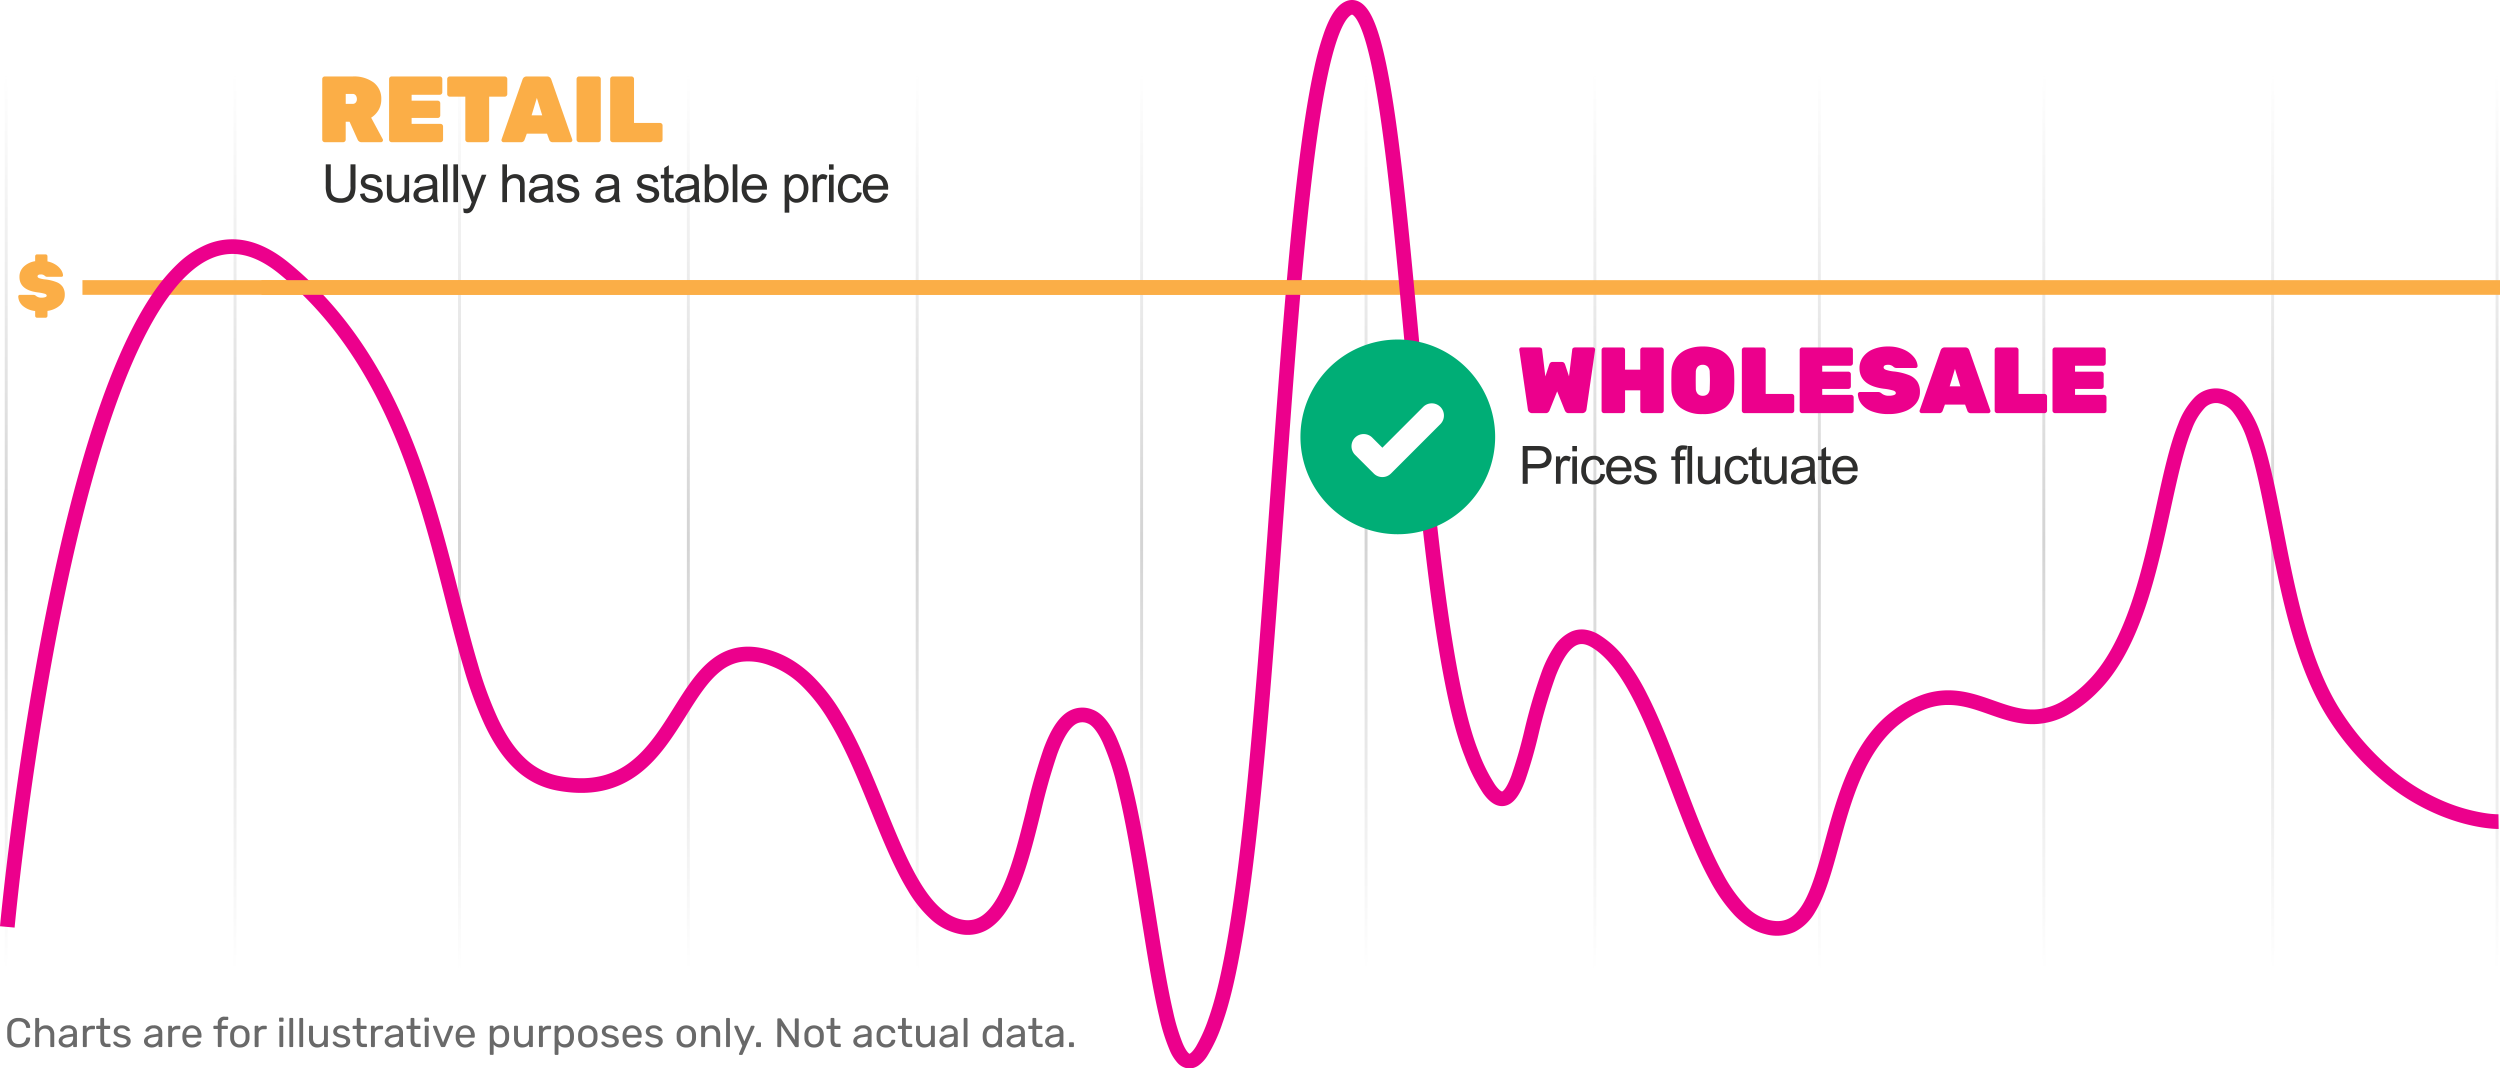 <svg xmlns="http://www.w3.org/2000/svg" xmlns:xlink="http://www.w3.org/1999/xlink" width="852.122" height="364.194" viewBox="0 0 852.122 364.194">
  <defs>
    <linearGradient id="linear-gradient" x1="0.5" x2="0.5" y2="1" gradientUnits="objectBoundingBox">
      <stop offset="0" stop-color="#707070"/>
      <stop offset="0" stop-color="#fff"/>
      <stop offset="0.522" stop-color="#898989"/>
      <stop offset="1" stop-color="#fff"/>
    </linearGradient>
    <filter id="f" x="383.254" y="55.729" width="186.368" height="186.368" filterUnits="userSpaceOnUse">
      <feOffset input="SourceAlpha"/>
      <feGaussianBlur stdDeviation="20" result="blur"/>
      <feFlood flood-color="#fff"/>
      <feComposite operator="in" in2="blur"/>
      <feComposite in="SourceGraphic"/>
    </filter>
  </defs>
  <g id="Group_25006" data-name="Group 25006" transform="translate(-937.378 -537.098)">
    <g id="Group_24915" data-name="Group 24915" transform="translate(0 -197.339)">
      <g id="Group_24911" data-name="Group 24911" transform="translate(-1)" opacity="0.368">
        <path id="Line_1" data-name="Line 1" d="M.5,304h-1V0h1Z" transform="translate(940.5 760.5)" fill="url(#linear-gradient)"/>
        <path id="Line_6" data-name="Line 6" d="M.5,304h-1V0h1Z" transform="translate(1172.997 760.5)" fill="url(#linear-gradient)"/>
        <path id="Line_9" data-name="Line 9" d="M.5,304h-1V0h1Z" transform="translate(1404 760.5)" fill="url(#linear-gradient)"/>
        <path id="Line_12" data-name="Line 12" d="M.5,304h-1V0h1Z" transform="translate(1635.003 760.5)" fill="url(#linear-gradient)"/>
        <path id="Line_2" data-name="Line 2" d="M.5,304h-1V0h1Z" transform="translate(1018.497 760.5)" fill="url(#linear-gradient)"/>
        <path id="Line_5" data-name="Line 5" d="M.5,304h-1V0h1Z" transform="translate(1250.993 760.5)" fill="url(#linear-gradient)"/>
        <path id="Line_8" data-name="Line 8" d="M.5,304h-1V0h1Z" transform="translate(1481.997 760.5)" fill="url(#linear-gradient)"/>
        <path id="Line_11" data-name="Line 11" d="M.5,304h-1V0h1Z" transform="translate(1713 760.5)" fill="url(#linear-gradient)"/>
        <path id="Line_3" data-name="Line 3" d="M.5,304h-1V0h1Z" transform="translate(1095 760.5)" fill="url(#linear-gradient)"/>
        <path id="Line_4" data-name="Line 4" d="M.5,304h-1V0h1Z" transform="translate(1327.497 760.5)" fill="url(#linear-gradient)"/>
        <path id="Line_7" data-name="Line 7" d="M.5,304h-1V0h1Z" transform="translate(1558.5 760.5)" fill="url(#linear-gradient)"/>
        <path id="Line_10" data-name="Line 10" d="M.5,304h-1V0h1Z" transform="translate(1789.503 760.5)" fill="url(#linear-gradient)"/>
      </g>
      <path id="Line_1-2" data-name="Line 1" d="M824.02,2.5H0v-5H824.02Z" transform="translate(965.48 832.426)" fill="#fbae47"/>
      <path id="Path_4597" data-name="Path 4597" d="M257.941-454.516q-.23,0-.461-.022a5.806,5.806,0,0,1-3.767-2.075,15.153,15.153,0,0,1-2.383-3.825,64.383,64.383,0,0,1-3.692-11.7c-2.232-9.39-4.2-21.84-6.292-35.021-2.4-15.152-4.882-30.82-7.978-43.227a85.126,85.126,0,0,0-5.04-15.3c-1.191-2.521-3.044-5.687-5.1-6.448a4.4,4.4,0,0,0-3.8.1c-2.252,1.192-4.455,4.671-6.547,10.341a201,201,0,0,0-5.61,19.882c-2.562,10.317-5.211,20.984-9.087,28.914-2.2,4.507-4.6,7.731-7.333,9.857a13.465,13.465,0,0,1-11.095,2.733,20.638,20.638,0,0,1-10.03-5.143,42.562,42.562,0,0,1-7.78-9.749c-4.6-7.539-8.481-17.077-12.585-27.176-4.327-10.649-8.8-21.66-14.361-30.737a58.2,58.2,0,0,0-9.079-11.681,30.585,30.585,0,0,0-11.021-7.067,19.955,19.955,0,0,0-9.543-1.291,14.808,14.808,0,0,0-7.025,3.055c-4.462,3.4-8.083,9.169-11.916,15.272-4.447,7.081-9.045,14.4-15.753,19.616-7.819,6.076-17.05,8.027-28.222,5.965a28.027,28.027,0,0,1-7.959-2.735,29.68,29.68,0,0,1-6.664-4.833c-3.754-3.584-7.034-8.371-10.025-14.635a135.683,135.683,0,0,1-7.266-19.715c-2.16-7.237-4.157-15.069-6.272-23.362C-.4-632.785-5.683-653.487-14.207-672.962-23.94-695.2-36.379-712.318-52.233-725.3c-4.215-3.451-8.357-5.623-12.311-6.455a17.87,17.87,0,0,0-5.489-.311,18.455,18.455,0,0,0-5.259,1.362c-5.445,2.28-10.848,7.308-16.057,14.943-4.88,7.153-9.654,16.7-14.189,28.37-7.7,19.822-14.831,45.984-21.191,77.76-3.129,15.635-7.753,41.186-12.008,74.12-2.545,19.693-3.763,32.841-3.775,32.971l-4.979-.458c.012-.131,1.238-13.37,3.795-33.154,2.359-18.257,6.367-45.995,12.064-74.461,6.416-32.058,13.627-58.5,21.433-78.589,4.672-12.026,9.625-21.91,14.719-29.377a61.482,61.482,0,0,1,8.59-10.258,33.033,33.033,0,0,1,9.666-6.479,22.745,22.745,0,0,1,13.709-1.332c4.745,1,9.606,3.515,14.448,7.479,16.481,13.492,29.381,31.221,39.439,54.2C-.939-655.118,4.393-634.206,9.1-615.756c2.1,8.242,4.086,16.027,6.218,23.167A130.917,130.917,0,0,0,22.3-573.6c2.725,5.707,5.658,10.016,8.965,13.173a23.127,23.127,0,0,0,12.079,6.267,39.993,39.993,0,0,0,7.648.706,29.256,29.256,0,0,0,6.43-.759,26.121,26.121,0,0,0,10.168-4.943c6.011-4.671,10.371-11.613,14.587-18.327,4.081-6.5,7.935-12.635,13.117-16.589,6.062-4.624,13.022-5.441,21.279-2.5a32.969,32.969,0,0,1,6.828,3.39,40.068,40.068,0,0,1,5.984,4.786,63.079,63.079,0,0,1,9.874,12.671c5.773,9.426,10.326,20.63,14.729,31.466,7.713,18.98,15,36.907,26.659,39.031a8.778,8.778,0,0,0,3.842-.09,8.947,8.947,0,0,0,3.286-1.67c2.088-1.625,4.077-4.352,5.912-8.106,3.643-7.453,6.227-17.859,8.726-27.923a204.163,204.163,0,0,1,5.772-20.408c2.6-7.054,5.431-11.195,8.9-13.03a9.307,9.307,0,0,1,7.872-.371c2.966,1.1,5.547,4.041,7.891,9a89.806,89.806,0,0,1,5.371,16.23c3.149,12.619,5.648,28.4,8.065,43.655,2.023,12.769,3.933,24.831,6.057,33.964a66.968,66.968,0,0,0,3.274,10.87c1.263,2.928,2.162,3.5,2.327,3.578.155-.057.923-.424,2.191-2.434a52.05,52.05,0,0,0,4.325-9.633c2.4-6.684,4.689-16.481,6.8-29.119,1.917-11.472,3.712-25.284,5.488-42.226,3.3-31.473,5.986-68.8,8.585-104.9,2.9-40.26,5.635-78.288,9.142-108.734,1.89-16.414,3.826-29.034,5.918-38.583A100.19,100.19,0,0,1,304-808.131c1.408-3.8,2.892-6.48,4.536-8.19a7.937,7.937,0,0,1,2.958-2.05,5.248,5.248,0,0,1,3.589-.044c3.147,1.1,5.558,5.089,7.818,12.924,1.787,6.2,3.467,14.805,5.133,26.312,3.089,21.323,5.656,49.264,8.374,78.845,2.532,27.563,5.151,56.065,8.353,80.717,3.6,27.741,7.436,46.419,11.716,57.1a57.479,57.479,0,0,0,5.612,11.277c1.572,2.2,2.385,2.3,2.4,2.3h0c.012,0,1.259-.3,3.177-5.373a159.539,159.539,0,0,0,4.417-15.363,183.051,183.051,0,0,1,6.016-20.356,40.267,40.267,0,0,1,4.127-8.189,13.8,13.8,0,0,1,5.9-5.238,9.087,9.087,0,0,1,4.572-.65,12.208,12.208,0,0,1,4.77,1.685,32.282,32.282,0,0,1,9.026,8.311,75.662,75.662,0,0,1,7.429,12.018c4.55,8.885,8.6,19.577,12.516,29.917,4.19,11.062,8.522,22.5,13.317,31.212A50.143,50.143,0,0,0,447.22-510.3a17.062,17.062,0,0,0,8.041,5.112c5.144,1.288,8.641-.291,11.693-5.277,3.087-5.042,5.247-12.955,7.535-21.331,2.1-7.686,4.479-16.4,7.964-24.242,4.075-9.169,9.083-15.859,15.311-20.45A37.328,37.328,0,0,1,507.7-581.9a26.751,26.751,0,0,1,9.046-1.517c5.613.034,10.567,1.783,15.358,3.473,4.983,1.758,9.689,3.419,14.732,3a20.375,20.375,0,0,0,7.87-2.374,40.028,40.028,0,0,0,9.426-7.237c5.842-5.825,10.677-14.482,14.783-26.465,3.65-10.653,6.257-22.6,8.557-33.143,2.34-10.727,4.551-20.858,7.483-28.054a25.911,25.911,0,0,1,5.492-8.962,10.234,10.234,0,0,1,8.694-3.065,13.012,13.012,0,0,1,8.57,5.176,36.221,36.221,0,0,1,5.458,10.585c2.964,8.309,5.142,19.517,7.448,31.383,2.149,11.057,4.371,22.49,7.509,33.539,3.547,12.486,7.665,22.2,12.592,29.7a87.209,87.209,0,0,0,18.055,20.211,69.941,69.941,0,0,0,17.239,10.267,59.664,59.664,0,0,0,12.964,3.726,34.023,34.023,0,0,0,5.127.5H704.1l.07,5c-.344.005-8.555.066-19.793-4.5a74.818,74.818,0,0,1-18.585-10.982,92.1,92.1,0,0,1-19.251-21.483c-5.209-7.932-9.534-18.1-13.222-31.082-3.2-11.252-5.439-22.792-7.608-33.951-2.269-11.675-4.413-22.7-7.249-30.657a31.508,31.508,0,0,0-4.642-9.128,8.111,8.111,0,0,0-5.294-3.351,5.321,5.321,0,0,0-4.6,1.7,21.568,21.568,0,0,0-4.339,7.256c-2.77,6.8-4.935,16.723-7.228,27.233-2.329,10.674-4.968,22.771-8.712,33.7-4.359,12.723-9.587,22.008-15.983,28.385a44.33,44.33,0,0,1-10.641,8.128,25.271,25.271,0,0,1-9.776,2.925c-6.108.5-11.547-1.416-16.806-3.272-4.6-1.625-8.952-3.159-13.725-3.188h-.138a21.776,21.776,0,0,0-7.24,1.241,32.44,32.44,0,0,0-8.608,4.706c-12.462,9.187-17.221,26.612-21.419,41.985-2.384,8.73-4.636,16.975-8.094,22.624a17,17,0,0,1-6.938,6.783,14.721,14.721,0,0,1-10.234.734,18.89,18.89,0,0,1-5.557-2.436,27,27,0,0,1-4.872-4.059,54.945,54.945,0,0,1-8.242-11.72c-4.965-9.022-9.361-20.628-13.612-31.852-7.657-20.216-15.574-41.12-26.821-47.7-2.483-1.454-3.98-1.117-4.889-.737-2.5,1.043-4.953,4.619-7.3,10.629a179.7,179.7,0,0,0-5.83,19.777,162.312,162.312,0,0,1-4.585,15.9c-1.463,3.867-3.641,8.338-7.526,8.593-2.354.155-4.576-1.277-6.792-4.378a61.1,61.1,0,0,1-6.186-12.325c-2.395-5.978-4.584-14.023-6.692-24.6-1.852-9.289-3.6-20.32-5.34-33.723-3.214-24.745-5.837-53.294-8.374-80.9-2.712-29.514-5.273-57.392-8.343-78.586-1.634-11.278-3.266-19.666-4.989-25.643-2.48-8.6-4.451-9.515-4.667-9.59-.173-.061-.651.177-1.29.842-1.628,1.693-4.142,6.324-6.868,18.768-2.056,9.383-3.965,21.841-5.836,38.085-3.494,30.34-6.228,68.316-9.122,108.521-2.6,36.14-5.291,73.51-8.6,105.064-1.787,17.045-3.6,30.956-5.529,42.529-2.191,13.114-4.49,22.923-7.027,29.985a51.937,51.937,0,0,1-5.212,11.238,11.813,11.813,0,0,1-2.779,3.023A5.493,5.493,0,0,1,257.941-454.516Z" transform="translate(1084.868 1553.147)" fill="#ec008c"/>
      <path id="Line_3-2" data-name="Line 3" d="M374.712,2.5H0v-5H374.712Z" transform="translate(1026.5 832.426)" fill="#fbae47"/>
      <path id="Path_4610" data-name="Path 4610" d="M-56.464,0a.831.831,0,0,1-.608-.256.831.831,0,0,1-.256-.608V-21.536a.831.831,0,0,1,.256-.608.831.831,0,0,1,.608-.256h9.472a11.275,11.275,0,0,1,7.2,2.064A6.9,6.9,0,0,1-37.2-14.624a7.114,7.114,0,0,1-.928,3.664,7.67,7.67,0,0,1-2.528,2.608l3.936,7.3a.8.8,0,0,1,.1.352.677.677,0,0,1-.208.5.677.677,0,0,1-.5.208h-6.56A1.408,1.408,0,0,1-44.8-.272a1.482,1.482,0,0,1-.464-.592l-2.752-6.112h-1.312V-.864a.831.831,0,0,1-.256.608A.831.831,0,0,1-50.192,0Zm9.472-13.056A1.333,1.333,0,0,0-45.9-13.52a1.771,1.771,0,0,0,.384-1.168,2.1,2.1,0,0,0-.368-1.232,1.257,1.257,0,0,0-1.1-.528h-2.336v3.392ZM-33.68,0a.831.831,0,0,1-.608-.256.831.831,0,0,1-.256-.608V-21.536a.831.831,0,0,1,.256-.608.831.831,0,0,1,.608-.256h16.416a.831.831,0,0,1,.608.256.831.831,0,0,1,.256.608v4.512a.831.831,0,0,1-.256.608.831.831,0,0,1-.608.256h-9.6v2.016h8.9a.831.831,0,0,1,.608.256.831.831,0,0,1,.256.608v4.16a.831.831,0,0,1-.256.608.831.831,0,0,1-.608.256h-8.9V-6.24h9.856a.831.831,0,0,1,.608.256.831.831,0,0,1,.256.608V-.864a.831.831,0,0,1-.256.608A.831.831,0,0,1-17.008,0ZM-7.7,0A.831.831,0,0,1-8.3-.256.831.831,0,0,1-8.56-.864V-15.52h-5.312a.831.831,0,0,1-.608-.256.831.831,0,0,1-.256-.608v-5.152a.831.831,0,0,1,.256-.608.831.831,0,0,1,.608-.256H4.88a.831.831,0,0,1,.608.256.831.831,0,0,1,.256.608v5.152a.831.831,0,0,1-.256.608.831.831,0,0,1-.608.256H-.432V-.864a.831.831,0,0,1-.256.608A.831.831,0,0,1-1.3,0ZM4.464,0a.677.677,0,0,1-.5-.208A.677.677,0,0,1,3.76-.7a.709.709,0,0,1,.032-.224l7.136-20.416a1.637,1.637,0,0,1,.48-.736,1.373,1.373,0,0,1,.96-.32h6.944a1.373,1.373,0,0,1,.96.32,1.637,1.637,0,0,1,.48.736L27.888-.928A.709.709,0,0,1,27.92-.7a.677.677,0,0,1-.208.5.677.677,0,0,1-.5.208H21.3a1.188,1.188,0,0,1-1.248-.8L19.28-2.912H12.4L11.632-.8a1.188,1.188,0,0,1-1.248.8ZM17.648-9.152,15.824-15.1,14.032-9.152ZM30.224,0a.831.831,0,0,1-.608-.256.831.831,0,0,1-.256-.608V-21.536a.831.831,0,0,1,.256-.608.831.831,0,0,1,.608-.256h6.528a.831.831,0,0,1,.608.256.831.831,0,0,1,.256.608V-.864a.831.831,0,0,1-.256.608A.831.831,0,0,1,36.752,0ZM41.68,0a.831.831,0,0,1-.608-.256.831.831,0,0,1-.256-.608V-21.536a.831.831,0,0,1,.256-.608.831.831,0,0,1,.608-.256h6.4a.831.831,0,0,1,.608.256.831.831,0,0,1,.256.608V-6.56h8.864a.831.831,0,0,1,.608.256.831.831,0,0,1,.256.608V-.864a.831.831,0,0,1-.256.608A.831.831,0,0,1,57.808,0Z" transform="translate(1104.54 782.9)" fill="#fbae47"/>
      <ellipse id="Ellipse_691" data-name="Ellipse 691" cx="25" cy="22" rx="25" ry="22" transform="translate(1388 864.339)" fill="#fff"/>
      <path id="Path_4611" data-name="Path 4611" d="M-95.872,0A1.431,1.431,0,0,1-96.88-.368a1.383,1.383,0,0,1-.464-.848L-100.288-21.6v-.1a.677.677,0,0,1,.208-.5.677.677,0,0,1,.5-.208h5.952a1.487,1.487,0,0,1,.848.192.84.84,0,0,1,.3.672l1.088,9.024,1.312-4q.32-.928,1.088-.928h3.264q.768,0,1.088.928l1.312,3.968,1.088-8.992a.839.839,0,0,1,.3-.672,1.487,1.487,0,0,1,.848-.192h5.952a.677.677,0,0,1,.5.208.677.677,0,0,1,.208.5v.1L-77.376-1.216a1.383,1.383,0,0,1-.464.848A1.431,1.431,0,0,1-78.848,0h-4.576a1.232,1.232,0,0,1-.88-.288,1.849,1.849,0,0,1-.432-.576l-2.624-6.56-2.624,6.56a1.849,1.849,0,0,1-.432.576A1.232,1.232,0,0,1-91.3,0ZM-71.36,0a.859.859,0,0,1-.608-.24.816.816,0,0,1-.256-.624V-21.536a.831.831,0,0,1,.256-.608.831.831,0,0,1,.608-.256h6.272a.831.831,0,0,1,.608.256.831.831,0,0,1,.256.608v6.72h5.184v-6.72a.831.831,0,0,1,.256-.608.831.831,0,0,1,.608-.256H-51.9a.831.831,0,0,1,.608.256.831.831,0,0,1,.256.608V-.864a.831.831,0,0,1-.256.608A.831.831,0,0,1-51.9,0h-6.272a.831.831,0,0,1-.608-.256.831.831,0,0,1-.256-.608V-7.776h-5.184V-.864a.831.831,0,0,1-.256.608A.831.831,0,0,1-65.088,0Zm33.632.32a12.161,12.161,0,0,1-7.648-2.208,8.148,8.148,0,0,1-3.04-6.432q-.032-.864-.032-2.784,0-1.952.032-2.848a8.729,8.729,0,0,1,1.456-4.736A8.483,8.483,0,0,1-43.232-21.7a13.77,13.77,0,0,1,5.5-1.024,13.769,13.769,0,0,1,5.5,1.024A8.483,8.483,0,0,1-28.5-18.688a8.729,8.729,0,0,1,1.456,4.736q.064,1.792.064,2.848T-27.04-8.32a8.148,8.148,0,0,1-3.04,6.432A12.161,12.161,0,0,1-37.728.32Zm0-6.24a2.281,2.281,0,0,0,1.712-.64,2.8,2.8,0,0,0,.656-1.952q.064-1.856.064-2.72,0-.928-.064-2.656a2.756,2.756,0,0,0-.672-1.952,2.293,2.293,0,0,0-1.7-.64,2.293,2.293,0,0,0-1.7.64,2.756,2.756,0,0,0-.672,1.952q-.032.864-.032,2.656t.032,2.72A2.8,2.8,0,0,0-39.44-6.56,2.281,2.281,0,0,0-37.728-5.92ZM-23.552,0a.831.831,0,0,1-.608-.256.831.831,0,0,1-.256-.608V-21.536a.831.831,0,0,1,.256-.608.831.831,0,0,1,.608-.256h6.4a.831.831,0,0,1,.608.256.831.831,0,0,1,.256.608V-6.56h8.864a.831.831,0,0,1,.608.256A.831.831,0,0,1-6.56-5.7V-.864a.831.831,0,0,1-.256.608A.831.831,0,0,1-7.424,0ZM-3.84,0a.831.831,0,0,1-.608-.256A.831.831,0,0,1-4.7-.864V-21.536a.831.831,0,0,1,.256-.608A.831.831,0,0,1-3.84-22.4H12.576a.831.831,0,0,1,.608.256.831.831,0,0,1,.256.608v4.512a.831.831,0,0,1-.256.608.831.831,0,0,1-.608.256h-9.6v2.016h8.9a.831.831,0,0,1,.608.256.831.831,0,0,1,.256.608v4.16a.831.831,0,0,1-.256.608.831.831,0,0,1-.608.256h-8.9V-6.24h9.856a.831.831,0,0,1,.608.256.831.831,0,0,1,.256.608V-.864a.831.831,0,0,1-.256.608A.831.831,0,0,1,12.832,0Zm29.5.32A15.692,15.692,0,0,1,19.92-.608a8.005,8.005,0,0,1-3.536-2.48A5.84,5.84,0,0,1,15.136-6.5a.677.677,0,0,1,.208-.5.677.677,0,0,1,.5-.208h6.08a1.923,1.923,0,0,1,.72.112,2.718,2.718,0,0,1,.656.432,3.694,3.694,0,0,0,2.368.736,5.2,5.2,0,0,0,1.744-.24q.656-.24.656-.656,0-.576-.864-.88a19.237,19.237,0,0,0-3.264-.624Q15.68-9.408,15.68-15.36a6.3,6.3,0,0,1,1.232-3.824,7.975,7.975,0,0,1,3.44-2.608,13.041,13.041,0,0,1,5.088-.928A12.741,12.741,0,0,1,30.72-21.7a9.034,9.034,0,0,1,3.488,2.576,5.333,5.333,0,0,1,1.28,3.024.677.677,0,0,1-.208.5.643.643,0,0,1-.464.208h-6.4a1.8,1.8,0,0,1-.7-.112,2.262,2.262,0,0,1-.576-.4,2.514,2.514,0,0,0-1.7-.576q-1.536,0-1.536.9,0,.48.752.8a12.053,12.053,0,0,0,2.8.576,19.74,19.74,0,0,1,5.136,1.248,6,6,0,0,1,2.816,2.224,6.444,6.444,0,0,1,.88,3.5,6.173,6.173,0,0,1-1.376,3.984A8.763,8.763,0,0,1,31.12-.608,15.124,15.124,0,0,1,25.664.32ZM36.864,0a.677.677,0,0,1-.5-.208.677.677,0,0,1-.208-.5.709.709,0,0,1,.032-.224l7.136-20.416a1.637,1.637,0,0,1,.48-.736,1.373,1.373,0,0,1,.96-.32h6.944a1.373,1.373,0,0,1,.96.32,1.637,1.637,0,0,1,.48.736L60.288-.928A.709.709,0,0,1,60.32-.7a.677.677,0,0,1-.208.5.677.677,0,0,1-.5.208H53.7a1.188,1.188,0,0,1-1.248-.8L51.68-2.912H44.8L44.032-.8a1.188,1.188,0,0,1-1.248.8ZM50.048-9.152,48.224-15.1,46.432-9.152ZM62.624,0a.831.831,0,0,1-.608-.256.831.831,0,0,1-.256-.608V-21.536a.831.831,0,0,1,.256-.608.831.831,0,0,1,.608-.256h6.4a.831.831,0,0,1,.608.256.831.831,0,0,1,.256.608V-6.56h8.864a.831.831,0,0,1,.608.256.831.831,0,0,1,.256.608V-.864a.831.831,0,0,1-.256.608A.831.831,0,0,1,78.752,0ZM82.336,0a.831.831,0,0,1-.608-.256.831.831,0,0,1-.256-.608V-21.536a.831.831,0,0,1,.256-.608.831.831,0,0,1,.608-.256H98.752a.831.831,0,0,1,.608.256.831.831,0,0,1,.256.608v4.512a.831.831,0,0,1-.256.608.831.831,0,0,1-.608.256h-9.6v2.016h8.9a.831.831,0,0,1,.608.256.831.831,0,0,1,.256.608v4.16a.831.831,0,0,1-.256.608.831.831,0,0,1-.608.256h-8.9V-6.24h9.856a.831.831,0,0,1,.608.256.831.831,0,0,1,.256.608V-.864a.831.831,0,0,1-.256.608A.831.831,0,0,1,99.008,0Z" transform="translate(1555.5 875.259)" fill="#ec008c"/>
      <g id="b" transform="translate(1380.632 850.165)">
        <g id="c">
          <g transform="matrix(1, 0, 0, 1, -443.25, -115.73)" filter="url(#f)">
            <path id="f-2" data-name="f" d="M91.557,106.559a4.148,4.148,0,0,1-5.864,0l-6.373-6.366a4.148,4.148,0,1,1,5.867-5.867l3.439,3.439L102.58,83.812a4.147,4.147,0,0,1,5.864,5.864L91.557,106.562ZM93.884,60.89a33.184,33.184,0,1,0,33.184,33.184A33.184,33.184,0,0,0,93.884,60.89Z" transform="translate(382.55 54.84)" fill="#00ae76" fill-rule="evenodd"/>
          </g>
        </g>
      </g>
      <path id="Path_5192" data-name="Path 5192" d="M9.844-12.885h1.705V-5.44a8.811,8.811,0,0,1-.439,3.085A3.764,3.764,0,0,1,9.523-.5,5.618,5.618,0,0,1,6.513.22,6.187,6.187,0,0,1,3.551-.4,3.562,3.562,0,0,1,1.907-2.21a8.607,8.607,0,0,1-.492-3.23v-7.444H3.12v7.436a7.249,7.249,0,0,0,.312,2.474A2.369,2.369,0,0,0,4.5-1.749a3.72,3.72,0,0,0,1.859.431,3.553,3.553,0,0,0,2.681-.853,4.912,4.912,0,0,0,.8-3.278ZM13.1-2.786l1.564-.246A2.187,2.187,0,0,0,15.4-1.591a2.558,2.558,0,0,0,1.683.5A2.473,2.473,0,0,0,18.7-1.534a1.327,1.327,0,0,0,.527-1.042.961.961,0,0,0-.466-.844,6.861,6.861,0,0,0-1.617-.536,14.757,14.757,0,0,1-2.413-.76,2.337,2.337,0,0,1-1.02-.888,2.352,2.352,0,0,1-.347-1.252,2.4,2.4,0,0,1,.286-1.156,2.561,2.561,0,0,1,.778-.883,3.261,3.261,0,0,1,1.006-.461A4.785,4.785,0,0,1,16.8-9.545a5.4,5.4,0,0,1,1.929.316,2.624,2.624,0,0,1,1.226.857A3.349,3.349,0,0,1,20.5-6.926l-1.547.211a1.692,1.692,0,0,0-.611-1.125,2.234,2.234,0,0,0-1.428-.4,2.586,2.586,0,0,0-1.556.36,1.049,1.049,0,0,0-.466.844.873.873,0,0,0,.193.554,1.4,1.4,0,0,0,.606.422q.237.088,1.4.4a19.454,19.454,0,0,1,2.342.734,2.376,2.376,0,0,1,1.042.831,2.318,2.318,0,0,1,.378,1.354,2.656,2.656,0,0,1-.461,1.49A2.982,2.982,0,0,1,19.062-.171a4.847,4.847,0,0,1-1.969.382A4.386,4.386,0,0,1,14.32-.545,3.515,3.515,0,0,1,13.1-2.786ZM28.4,0V-1.371A3.416,3.416,0,0,1,25.441.211,3.774,3.774,0,0,1,23.9-.105a2.541,2.541,0,0,1-1.063-.8,2.981,2.981,0,0,1-.488-1.173,8.033,8.033,0,0,1-.1-1.477V-9.334h1.582v5.177a9.225,9.225,0,0,0,.1,1.67,1.65,1.65,0,0,0,.633.98,1.961,1.961,0,0,0,1.2.356,2.6,2.6,0,0,0,1.336-.365,2.028,2.028,0,0,0,.883-.993,4.984,4.984,0,0,0,.259-1.824v-5h1.582V0Zm9.534-1.151A5.891,5.891,0,0,1,36.245-.1,4.889,4.889,0,0,1,34.5.211a3.393,3.393,0,0,1-2.364-.751,2.48,2.48,0,0,1-.826-1.92,2.554,2.554,0,0,1,.312-1.252,2.583,2.583,0,0,1,.817-.91,3.844,3.844,0,0,1,1.138-.519,11.3,11.3,0,0,1,1.406-.237,14.46,14.46,0,0,0,2.821-.545q.009-.325.009-.413A1.747,1.747,0,0,0,37.366-7.7a2.648,2.648,0,0,0-1.8-.536,2.794,2.794,0,0,0-1.648.391,2.39,2.39,0,0,0-.787,1.384l-1.547-.211a3.833,3.833,0,0,1,.694-1.6,3.043,3.043,0,0,1,1.4-.94,6.233,6.233,0,0,1,2.118-.33,5.606,5.606,0,0,1,1.942.281,2.559,2.559,0,0,1,1.1.708,2.488,2.488,0,0,1,.492,1.077A8.908,8.908,0,0,1,39.4-6.021v2.109a22.389,22.389,0,0,0,.1,2.791A3.521,3.521,0,0,0,39.906,0H38.254A3.354,3.354,0,0,1,37.937-1.151Zm-.132-3.533a11.607,11.607,0,0,1-2.584.6,5.977,5.977,0,0,0-1.38.316,1.376,1.376,0,0,0-.624.514A1.351,1.351,0,0,0,33-2.5a1.347,1.347,0,0,0,.479,1.055,2.061,2.061,0,0,0,1.4.422,3.263,3.263,0,0,0,1.626-.4A2.463,2.463,0,0,0,37.55-2.522,3.822,3.822,0,0,0,37.805-4.1ZM41.372,0V-12.885h1.582V0Zm3.549,0V-12.885H46.5V0Zm3.514,3.595-.176-1.485a3.525,3.525,0,0,0,.905.141,1.737,1.737,0,0,0,.844-.176,1.437,1.437,0,0,0,.519-.492A7.76,7.76,0,0,0,51.01.4q.044-.132.141-.387L47.609-9.334h1.705l1.942,5.405q.378,1.028.677,2.162a21.286,21.286,0,0,1,.65-2.127l2-5.44H56.16L52.61.158a18.632,18.632,0,0,1-.888,2.118,3.124,3.124,0,0,1-.967,1.147,2.284,2.284,0,0,1-1.3.365A3.168,3.168,0,0,1,48.435,3.595ZM61.606,0V-12.885h1.582v4.623a3.534,3.534,0,0,1,2.795-1.283,3.769,3.769,0,0,1,1.8.409,2.4,2.4,0,0,1,1.094,1.129,5.206,5.206,0,0,1,.33,2.092V0H67.627V-5.915a2.444,2.444,0,0,0-.514-1.727,1.912,1.912,0,0,0-1.455-.541,2.565,2.565,0,0,0-1.323.365,2.06,2.06,0,0,0-.883.989,4.541,4.541,0,0,0-.264,1.723V0ZM77.258-1.151A5.891,5.891,0,0,1,75.566-.1a4.889,4.889,0,0,1-1.745.308,3.393,3.393,0,0,1-2.364-.751,2.48,2.48,0,0,1-.826-1.92,2.554,2.554,0,0,1,.312-1.252,2.583,2.583,0,0,1,.817-.91A3.844,3.844,0,0,1,72.9-5.142,11.3,11.3,0,0,1,74.3-5.379a14.46,14.46,0,0,0,2.821-.545q.009-.325.009-.413A1.747,1.747,0,0,0,76.686-7.7a2.648,2.648,0,0,0-1.8-.536,2.794,2.794,0,0,0-1.648.391A2.39,2.39,0,0,0,72.45-6.46L70.9-6.671a3.833,3.833,0,0,1,.694-1.6,3.043,3.043,0,0,1,1.4-.94,6.233,6.233,0,0,1,2.118-.33,5.606,5.606,0,0,1,1.942.281,2.559,2.559,0,0,1,1.1.708,2.488,2.488,0,0,1,.492,1.077,8.908,8.908,0,0,1,.079,1.459v2.109a22.389,22.389,0,0,0,.1,2.791A3.521,3.521,0,0,0,79.226,0H77.574A3.354,3.354,0,0,1,77.258-1.151Zm-.132-3.533a11.607,11.607,0,0,1-2.584.6,5.977,5.977,0,0,0-1.38.316,1.376,1.376,0,0,0-.624.514,1.351,1.351,0,0,0-.22.751A1.347,1.347,0,0,0,72.8-1.45a2.061,2.061,0,0,0,1.4.422,3.263,3.263,0,0,0,1.626-.4,2.463,2.463,0,0,0,1.046-1.094A3.822,3.822,0,0,0,77.126-4.1Zm2.969,1.9,1.564-.246a2.187,2.187,0,0,0,.734,1.441,2.558,2.558,0,0,0,1.683.5,2.473,2.473,0,0,0,1.617-.444,1.327,1.327,0,0,0,.527-1.042.961.961,0,0,0-.466-.844,6.861,6.861,0,0,0-1.617-.536,14.757,14.757,0,0,1-2.413-.76,2.337,2.337,0,0,1-1.02-.888,2.352,2.352,0,0,1-.347-1.252,2.4,2.4,0,0,1,.286-1.156,2.561,2.561,0,0,1,.778-.883,3.261,3.261,0,0,1,1.006-.461,4.785,4.785,0,0,1,1.367-.189,5.4,5.4,0,0,1,1.929.316,2.624,2.624,0,0,1,1.226.857A3.349,3.349,0,0,1,87.5-6.926l-1.547.211a1.692,1.692,0,0,0-.611-1.125,2.234,2.234,0,0,0-1.428-.4,2.586,2.586,0,0,0-1.556.36,1.049,1.049,0,0,0-.466.844.873.873,0,0,0,.193.554,1.4,1.4,0,0,0,.606.422q.237.088,1.4.4a19.454,19.454,0,0,1,2.342.734,2.376,2.376,0,0,1,1.042.831,2.318,2.318,0,0,1,.378,1.354,2.656,2.656,0,0,1-.461,1.49A2.982,2.982,0,0,1,86.054-.171a4.847,4.847,0,0,1-1.969.382,4.386,4.386,0,0,1-2.773-.756A3.515,3.515,0,0,1,80.095-2.786ZM99.919-1.151A5.891,5.891,0,0,1,98.227-.1a4.889,4.889,0,0,1-1.745.308,3.393,3.393,0,0,1-2.364-.751,2.48,2.48,0,0,1-.826-1.92A2.554,2.554,0,0,1,93.6-3.713a2.583,2.583,0,0,1,.817-.91,3.844,3.844,0,0,1,1.138-.519,11.3,11.3,0,0,1,1.406-.237,14.46,14.46,0,0,0,2.821-.545q.009-.325.009-.413A1.747,1.747,0,0,0,99.348-7.7a2.648,2.648,0,0,0-1.8-.536,2.794,2.794,0,0,0-1.648.391,2.39,2.39,0,0,0-.787,1.384l-1.547-.211a3.833,3.833,0,0,1,.694-1.6,3.043,3.043,0,0,1,1.4-.94,6.233,6.233,0,0,1,2.118-.33,5.606,5.606,0,0,1,1.942.281,2.559,2.559,0,0,1,1.1.708,2.488,2.488,0,0,1,.492,1.077,8.908,8.908,0,0,1,.079,1.459v2.109a22.389,22.389,0,0,0,.1,2.791,3.521,3.521,0,0,0,.4,1.121h-1.652A3.354,3.354,0,0,1,99.919-1.151Zm-.132-3.533a11.607,11.607,0,0,1-2.584.6,5.977,5.977,0,0,0-1.38.316,1.376,1.376,0,0,0-.624.514,1.351,1.351,0,0,0-.22.751,1.347,1.347,0,0,0,.479,1.055,2.061,2.061,0,0,0,1.4.422,3.263,3.263,0,0,0,1.626-.4,2.463,2.463,0,0,0,1.046-1.094A3.822,3.822,0,0,0,99.787-4.1Zm7.52,1.9,1.564-.246a2.187,2.187,0,0,0,.734,1.441,2.558,2.558,0,0,0,1.683.5,2.473,2.473,0,0,0,1.617-.444,1.327,1.327,0,0,0,.527-1.042.961.961,0,0,0-.466-.844,6.861,6.861,0,0,0-1.617-.536,14.757,14.757,0,0,1-2.413-.76,2.337,2.337,0,0,1-1.02-.888,2.352,2.352,0,0,1-.347-1.252,2.4,2.4,0,0,1,.286-1.156,2.561,2.561,0,0,1,.778-.883,3.261,3.261,0,0,1,1.006-.461,4.785,4.785,0,0,1,1.367-.189,5.4,5.4,0,0,1,1.929.316,2.624,2.624,0,0,1,1.226.857,3.349,3.349,0,0,1,.545,1.446l-1.547.211a1.692,1.692,0,0,0-.611-1.125,2.234,2.234,0,0,0-1.428-.4,2.586,2.586,0,0,0-1.556.36,1.049,1.049,0,0,0-.466.844.873.873,0,0,0,.193.554,1.4,1.4,0,0,0,.606.422q.237.088,1.4.4a19.454,19.454,0,0,1,2.342.734,2.376,2.376,0,0,1,1.042.831,2.318,2.318,0,0,1,.378,1.354,2.656,2.656,0,0,1-.461,1.49,2.982,2.982,0,0,1-1.332,1.081A4.847,4.847,0,0,1,111.3.211a4.386,4.386,0,0,1-2.773-.756A3.515,3.515,0,0,1,107.307-2.786Zm12.637,1.371.229,1.4a5.868,5.868,0,0,1-1.2.141,2.706,2.706,0,0,1-1.336-.272,1.526,1.526,0,0,1-.668-.716,5.664,5.664,0,0,1-.193-1.868V-8.1h-1.16v-1.23h1.16v-2.312l1.573-.949v3.261h1.591V-8.1h-1.591v5.458a2.757,2.757,0,0,0,.083.87.659.659,0,0,0,.272.308,1.052,1.052,0,0,0,.541.114A5.146,5.146,0,0,0,119.944-1.415Zm7.188.264A5.891,5.891,0,0,1,125.44-.1,4.889,4.889,0,0,1,123.7.211a3.393,3.393,0,0,1-2.364-.751,2.48,2.48,0,0,1-.826-1.92,2.554,2.554,0,0,1,.312-1.252,2.583,2.583,0,0,1,.817-.91,3.844,3.844,0,0,1,1.138-.519,11.3,11.3,0,0,1,1.406-.237A14.46,14.46,0,0,0,127-5.924q.009-.325.009-.413a1.747,1.747,0,0,0-.448-1.362,2.648,2.648,0,0,0-1.8-.536,2.794,2.794,0,0,0-1.648.391,2.39,2.39,0,0,0-.787,1.384l-1.547-.211a3.833,3.833,0,0,1,.694-1.6,3.043,3.043,0,0,1,1.4-.94,6.233,6.233,0,0,1,2.118-.33,5.606,5.606,0,0,1,1.942.281,2.559,2.559,0,0,1,1.1.708,2.488,2.488,0,0,1,.492,1.077,8.908,8.908,0,0,1,.079,1.459v2.109a22.389,22.389,0,0,0,.1,2.791A3.521,3.521,0,0,0,129.1,0h-1.652A3.354,3.354,0,0,1,127.132-1.151ZM127-4.685a11.607,11.607,0,0,1-2.584.6,5.977,5.977,0,0,0-1.38.316,1.376,1.376,0,0,0-.624.514,1.351,1.351,0,0,0-.22.751,1.347,1.347,0,0,0,.479,1.055,2.061,2.061,0,0,0,1.4.422,3.263,3.263,0,0,0,1.626-.4,2.463,2.463,0,0,0,1.046-1.094A3.822,3.822,0,0,0,127-4.1ZM132.061,0h-1.468V-12.885h1.582v4.6a3.13,3.13,0,0,1,2.558-1.257,3.917,3.917,0,0,1,1.63.347,3.329,3.329,0,0,1,1.266.976,4.716,4.716,0,0,1,.778,1.516,6.251,6.251,0,0,1,.281,1.9A5.332,5.332,0,0,1,137.5-1.1a3.711,3.711,0,0,1-2.848,1.31,2.972,2.972,0,0,1-2.593-1.38Zm-.018-4.737a4.844,4.844,0,0,0,.457,2.426,2.278,2.278,0,0,0,2.021,1.222,2.275,2.275,0,0,0,1.793-.9,4.094,4.094,0,0,0,.756-2.685,4.165,4.165,0,0,0-.725-2.7,2.208,2.208,0,0,0-1.753-.87,2.275,2.275,0,0,0-1.793.9A3.955,3.955,0,0,0,132.043-4.737ZM140.128,0V-12.885h1.582V0ZM150.1-3.006l1.635.2A3.989,3.989,0,0,1,150.3-.58a4.307,4.307,0,0,1-2.672.791,4.27,4.27,0,0,1-3.248-1.261,4.928,4.928,0,0,1-1.2-3.538A5.158,5.158,0,0,1,144.4-8.244a4.106,4.106,0,0,1,3.146-1.3A3.99,3.99,0,0,1,150.6-8.271a5.064,5.064,0,0,1,1.187,3.586q0,.141-.009.422h-6.961a3.587,3.587,0,0,0,.87,2.355,2.59,2.59,0,0,0,1.951.817,2.421,2.421,0,0,0,1.485-.457A3.034,3.034,0,0,0,150.1-3.006Zm-5.194-2.558h5.212a3.162,3.162,0,0,0-.6-1.767,2.425,2.425,0,0,0-1.96-.914,2.513,2.513,0,0,0-1.833.729A2.887,2.887,0,0,0,144.907-5.563Zm12.916,9.141V-9.334h1.441v1.213a3.553,3.553,0,0,1,1.151-1.068,3.164,3.164,0,0,1,1.556-.356,3.688,3.688,0,0,1,2.109.615,3.776,3.776,0,0,1,1.38,1.736,6.338,6.338,0,0,1,.466,2.457,6.239,6.239,0,0,1-.514,2.58A3.876,3.876,0,0,1,163.919-.4a3.836,3.836,0,0,1-2.061.611,2.977,2.977,0,0,1-1.419-.334,3.232,3.232,0,0,1-1.033-.844V3.577Zm1.433-8.191a4.06,4.06,0,0,0,.729,2.663,2.237,2.237,0,0,0,1.767.861,2.287,2.287,0,0,0,1.806-.892,4.232,4.232,0,0,0,.751-2.764,4.124,4.124,0,0,0-.734-2.672,2.209,2.209,0,0,0-1.753-.888,2.278,2.278,0,0,0-1.789.945A4.227,4.227,0,0,0,159.256-4.614ZM167.367,0V-9.334h1.424v1.415a3.861,3.861,0,0,1,1.006-1.31,1.757,1.757,0,0,1,1.015-.316,3.086,3.086,0,0,1,1.626.51l-.545,1.468a2.264,2.264,0,0,0-1.16-.343,1.507,1.507,0,0,0-.932.312,1.69,1.69,0,0,0-.589.866,6.162,6.162,0,0,0-.264,1.846V0Zm5.57-11.065v-1.819h1.582v1.819Zm0,11.065V-9.334h1.582V0Zm9.631-3.419,1.556.2A4.035,4.035,0,0,1,182.819-.7a3.8,3.8,0,0,1-2.58.91,4.008,4.008,0,0,1-3.081-1.252,5.082,5.082,0,0,1-1.165-3.59,6.5,6.5,0,0,1,.5-2.646,3.493,3.493,0,0,1,1.525-1.7,4.524,4.524,0,0,1,2.228-.567,3.873,3.873,0,0,1,2.487.769,3.526,3.526,0,0,1,1.239,2.184l-1.538.237a2.554,2.554,0,0,0-.778-1.415,2.013,2.013,0,0,0-1.349-.475,2.456,2.456,0,0,0-1.942.857,4.068,4.068,0,0,0-.747,2.711,4.205,4.205,0,0,0,.721,2.733,2.345,2.345,0,0,0,1.881.853,2.217,2.217,0,0,0,1.556-.571A2.835,2.835,0,0,0,182.568-3.419Zm8.849.413,1.635.2A3.989,3.989,0,0,1,191.619-.58a4.307,4.307,0,0,1-2.672.791A4.27,4.27,0,0,1,185.7-1.05a4.928,4.928,0,0,1-1.2-3.538,5.158,5.158,0,0,1,1.213-3.656,4.106,4.106,0,0,1,3.146-1.3,3.99,3.99,0,0,1,3.059,1.274A5.064,5.064,0,0,1,193.1-4.685q0,.141-.009.422h-6.961A3.587,3.587,0,0,0,187-1.907a2.59,2.59,0,0,0,1.951.817,2.421,2.421,0,0,0,1.485-.457A3.034,3.034,0,0,0,191.417-3.006Zm-5.194-2.558h5.212a3.162,3.162,0,0,0-.6-1.767,2.425,2.425,0,0,0-1.96-.914,2.513,2.513,0,0,0-1.833.729A2.887,2.887,0,0,0,186.223-5.563Z" transform="translate(1047 803.339)" fill="#2e2e2d"/>
      <path id="Path_5193" data-name="Path 5193" d="M1.389,0V-12.885h4.86a11.735,11.735,0,0,1,1.96.123,3.883,3.883,0,0,1,1.591.6,3.159,3.159,0,0,1,1.033,1.244,3.947,3.947,0,0,1,.391,1.758,3.961,3.961,0,0,1-1.046,2.782Q9.132-5.238,6.4-5.238h-3.3V0ZM3.094-6.759H6.425a3.533,3.533,0,0,0,2.347-.615,2.192,2.192,0,0,0,.694-1.731,2.329,2.329,0,0,0-.409-1.384,1.91,1.91,0,0,0-1.077-.76,7.285,7.285,0,0,0-1.591-.114h-3.3ZM12.725,0V-9.334h1.424v1.415a3.861,3.861,0,0,1,1.006-1.31,1.757,1.757,0,0,1,1.015-.316,3.086,3.086,0,0,1,1.626.51l-.545,1.468a2.264,2.264,0,0,0-1.16-.343,1.507,1.507,0,0,0-.932.312,1.69,1.69,0,0,0-.589.866,6.162,6.162,0,0,0-.264,1.846V0ZM18.3-11.065v-1.819h1.582v1.819ZM18.3,0V-9.334h1.582V0Zm9.631-3.419,1.556.2A4.035,4.035,0,0,1,28.177-.7a3.8,3.8,0,0,1-2.58.91,4.008,4.008,0,0,1-3.081-1.252,5.082,5.082,0,0,1-1.165-3.59,6.5,6.5,0,0,1,.5-2.646,3.493,3.493,0,0,1,1.525-1.7,4.524,4.524,0,0,1,2.228-.567,3.873,3.873,0,0,1,2.487.769,3.526,3.526,0,0,1,1.239,2.184l-1.538.237a2.554,2.554,0,0,0-.778-1.415,2.013,2.013,0,0,0-1.349-.475,2.456,2.456,0,0,0-1.942.857,4.068,4.068,0,0,0-.747,2.711A4.205,4.205,0,0,0,23.7-1.942a2.345,2.345,0,0,0,1.881.853,2.217,2.217,0,0,0,1.556-.571A2.835,2.835,0,0,0,27.926-3.419Zm8.849.413,1.635.2A3.989,3.989,0,0,1,36.977-.58a4.307,4.307,0,0,1-2.672.791A4.27,4.27,0,0,1,31.058-1.05a4.928,4.928,0,0,1-1.2-3.538,5.158,5.158,0,0,1,1.213-3.656,4.106,4.106,0,0,1,3.146-1.3,3.99,3.99,0,0,1,3.059,1.274,5.064,5.064,0,0,1,1.187,3.586q0,.141-.009.422H31.493a3.587,3.587,0,0,0,.87,2.355,2.59,2.59,0,0,0,1.951.817A2.421,2.421,0,0,0,35.8-1.547,3.034,3.034,0,0,0,36.775-3.006ZM31.581-5.563h5.212a3.162,3.162,0,0,0-.6-1.767,2.425,2.425,0,0,0-1.96-.914,2.513,2.513,0,0,0-1.833.729A2.887,2.887,0,0,0,31.581-5.563Zm7.733,2.777,1.564-.246a2.187,2.187,0,0,0,.734,1.441,2.558,2.558,0,0,0,1.683.5,2.473,2.473,0,0,0,1.617-.444,1.327,1.327,0,0,0,.527-1.042.961.961,0,0,0-.466-.844,6.861,6.861,0,0,0-1.617-.536,14.757,14.757,0,0,1-2.413-.76,2.337,2.337,0,0,1-1.02-.888,2.352,2.352,0,0,1-.347-1.252,2.4,2.4,0,0,1,.286-1.156,2.561,2.561,0,0,1,.778-.883,3.261,3.261,0,0,1,1.006-.461,4.785,4.785,0,0,1,1.367-.189,5.4,5.4,0,0,1,1.929.316,2.624,2.624,0,0,1,1.226.857,3.349,3.349,0,0,1,.545,1.446l-1.547.211a1.692,1.692,0,0,0-.611-1.125,2.234,2.234,0,0,0-1.428-.4,2.586,2.586,0,0,0-1.556.36,1.049,1.049,0,0,0-.466.844.873.873,0,0,0,.193.554,1.4,1.4,0,0,0,.606.422q.237.088,1.4.4a19.454,19.454,0,0,1,2.342.734,2.376,2.376,0,0,1,1.042.831,2.318,2.318,0,0,1,.378,1.354,2.656,2.656,0,0,1-.461,1.49A2.982,2.982,0,0,1,45.272-.171,4.847,4.847,0,0,1,43.3.211a4.386,4.386,0,0,1-2.773-.756A3.515,3.515,0,0,1,39.313-2.786ZM53.425,0V-8.1h-1.4v-1.23h1.4v-.993a4.349,4.349,0,0,1,.167-1.4,2.023,2.023,0,0,1,.8-1,2.9,2.9,0,0,1,1.613-.382,7.744,7.744,0,0,1,1.477.158l-.237,1.38a5.309,5.309,0,0,0-.932-.088,1.386,1.386,0,0,0-1.02.308A1.667,1.667,0,0,0,55-10.2v.861h1.819V-8.1H55V0Zm4.138,0V-12.885h1.582V0Zm9.7,0V-1.371A3.416,3.416,0,0,1,64.3.211,3.774,3.774,0,0,1,62.76-.105,2.541,2.541,0,0,1,61.7-.9a2.981,2.981,0,0,1-.488-1.173,8.033,8.033,0,0,1-.1-1.477V-9.334h1.582v5.177a9.225,9.225,0,0,0,.1,1.67,1.65,1.65,0,0,0,.633.98,1.961,1.961,0,0,0,1.2.356,2.6,2.6,0,0,0,1.336-.365,2.028,2.028,0,0,0,.883-.993A4.984,4.984,0,0,0,67.1-4.333v-5h1.582V0ZM76.8-3.419l1.556.2A4.035,4.035,0,0,1,77.049-.7a3.8,3.8,0,0,1-2.58.91,4.008,4.008,0,0,1-3.081-1.252,5.082,5.082,0,0,1-1.165-3.59,6.5,6.5,0,0,1,.5-2.646,3.493,3.493,0,0,1,1.525-1.7,4.524,4.524,0,0,1,2.228-.567,3.873,3.873,0,0,1,2.487.769,3.526,3.526,0,0,1,1.239,2.184l-1.538.237a2.554,2.554,0,0,0-.778-1.415,2.013,2.013,0,0,0-1.349-.475,2.456,2.456,0,0,0-1.942.857,4.068,4.068,0,0,0-.747,2.711,4.205,4.205,0,0,0,.721,2.733,2.345,2.345,0,0,0,1.881.853,2.217,2.217,0,0,0,1.556-.571A2.835,2.835,0,0,0,76.8-3.419Zm5.913,2,.229,1.4a5.868,5.868,0,0,1-1.2.141,2.706,2.706,0,0,1-1.336-.272,1.526,1.526,0,0,1-.668-.716,5.664,5.664,0,0,1-.193-1.868V-8.1h-1.16v-1.23h1.16v-2.312l1.573-.949v3.261h1.591V-8.1H81.121v5.458a2.757,2.757,0,0,0,.083.87.659.659,0,0,0,.272.308,1.052,1.052,0,0,0,.541.114A5.146,5.146,0,0,0,82.712-1.415ZM89.926,0V-1.371A3.416,3.416,0,0,1,86.964.211a3.774,3.774,0,0,1-1.542-.316,2.541,2.541,0,0,1-1.063-.8,2.981,2.981,0,0,1-.488-1.173,8.033,8.033,0,0,1-.1-1.477V-9.334h1.582v5.177a9.225,9.225,0,0,0,.1,1.67,1.65,1.65,0,0,0,.633.98,1.961,1.961,0,0,0,1.2.356,2.6,2.6,0,0,0,1.336-.365,2.028,2.028,0,0,0,.883-.993,4.984,4.984,0,0,0,.259-1.824v-5h1.582V0Zm9.534-1.151A5.891,5.891,0,0,1,97.769-.1a4.889,4.889,0,0,1-1.745.308A3.393,3.393,0,0,1,93.66-.541a2.48,2.48,0,0,1-.826-1.92,2.554,2.554,0,0,1,.312-1.252,2.583,2.583,0,0,1,.817-.91A3.844,3.844,0,0,1,95.1-5.142a11.3,11.3,0,0,1,1.406-.237,14.46,14.46,0,0,0,2.821-.545q.009-.325.009-.413A1.747,1.747,0,0,0,98.889-7.7a2.648,2.648,0,0,0-1.8-.536,2.794,2.794,0,0,0-1.648.391,2.39,2.39,0,0,0-.787,1.384l-1.547-.211a3.833,3.833,0,0,1,.694-1.6,3.043,3.043,0,0,1,1.4-.94,6.233,6.233,0,0,1,2.118-.33,5.606,5.606,0,0,1,1.942.281,2.559,2.559,0,0,1,1.1.708,2.488,2.488,0,0,1,.492,1.077,8.908,8.908,0,0,1,.079,1.459v2.109a22.389,22.389,0,0,0,.1,2.791,3.521,3.521,0,0,0,.4,1.121H99.777A3.354,3.354,0,0,1,99.461-1.151Zm-.132-3.533a11.607,11.607,0,0,1-2.584.6,5.977,5.977,0,0,0-1.38.316,1.376,1.376,0,0,0-.624.514,1.351,1.351,0,0,0-.22.751A1.347,1.347,0,0,0,95-1.45a2.061,2.061,0,0,0,1.4.422,3.263,3.263,0,0,0,1.626-.4,2.463,2.463,0,0,0,1.046-1.094A3.822,3.822,0,0,0,99.329-4.1Zm7.056,3.27.229,1.4a5.868,5.868,0,0,1-1.2.141,2.706,2.706,0,0,1-1.336-.272,1.526,1.526,0,0,1-.668-.716,5.664,5.664,0,0,1-.193-1.868V-8.1h-1.16v-1.23h1.16v-2.312l1.573-.949v3.261h1.591V-8.1h-1.591v5.458a2.757,2.757,0,0,0,.083.87.659.659,0,0,0,.272.308,1.052,1.052,0,0,0,.541.114A5.146,5.146,0,0,0,106.385-1.415Zm7.487-1.591,1.635.2A3.989,3.989,0,0,1,114.073-.58,4.307,4.307,0,0,1,111.4.211a4.27,4.27,0,0,1-3.248-1.261,4.928,4.928,0,0,1-1.2-3.538,5.158,5.158,0,0,1,1.213-3.656,4.106,4.106,0,0,1,3.146-1.3,3.99,3.99,0,0,1,3.059,1.274,5.064,5.064,0,0,1,1.187,3.586q0,.141-.009.422h-6.961a3.587,3.587,0,0,0,.87,2.355,2.59,2.59,0,0,0,1.951.817,2.421,2.421,0,0,0,1.485-.457A3.034,3.034,0,0,0,113.871-3.006Zm-5.194-2.558h5.212a3.162,3.162,0,0,0-.6-1.767,2.425,2.425,0,0,0-1.96-.914,2.513,2.513,0,0,0-1.833.729A2.887,2.887,0,0,0,108.677-5.563Z" transform="translate(1455 899.339)" fill="#2e2e2d"/>
      <path id="Path_5195" data-name="Path 5195" d="M4.746,13.14A3.781,3.781,0,0,1,1.9,12.132,4.089,4.089,0,0,1,.854,9.346Q.84,8.968.84,8.114t.014-1.26A4.079,4.079,0,0,1,1.9,4.075,3.77,3.77,0,0,1,4.746,3.06,4.627,4.627,0,0,1,6.86,3.5,3.235,3.235,0,0,1,8.176,4.656a3.135,3.135,0,0,1,.49,1.526V6.21a.238.238,0,0,1-.091.189.307.307,0,0,1-.2.077H7.6q-.28,0-.35-.322A2.335,2.335,0,0,0,6.4,4.677,2.852,2.852,0,0,0,4.746,4.25q-2.408,0-2.492,2.674Q2.24,7.3,2.24,8.086t.014,1.19q.084,2.674,2.492,2.674a2.886,2.886,0,0,0,1.659-.427,2.271,2.271,0,0,0,.847-1.477.455.455,0,0,1,.126-.252.339.339,0,0,1,.224-.07h.77a.325.325,0,0,1,.217.077.218.218,0,0,1,.077.2,3.155,3.155,0,0,1-.49,1.54A3.235,3.235,0,0,1,6.86,12.7,4.627,4.627,0,0,1,4.746,13.14ZM10.7,13a.311.311,0,0,1-.322-.322v-9.3A.311.311,0,0,1,10.7,3.06h.7a.311.311,0,0,1,.322.322V6.644a2.79,2.79,0,0,1,.952-.791,3.021,3.021,0,0,1,1.358-.273,2.627,2.627,0,0,1,2.093.861A3.364,3.364,0,0,1,16.87,8.73v3.948a.311.311,0,0,1-.322.322h-.7a.311.311,0,0,1-.322-.322V8.8a2.248,2.248,0,0,0-.483-1.54,1.762,1.762,0,0,0-1.393-.546,1.849,1.849,0,0,0-1.407.553A2.137,2.137,0,0,0,11.718,8.8v3.878A.311.311,0,0,1,11.4,13Zm10.22.14a2.925,2.925,0,0,1-1.274-.28,2.357,2.357,0,0,1-.931-.763,1.808,1.808,0,0,1-.343-1.071,1.845,1.845,0,0,1,.763-1.519A4.268,4.268,0,0,1,21.2,8.73l2.086-.294V8.03q0-1.428-1.638-1.428a1.8,1.8,0,0,0-1.008.259,1.777,1.777,0,0,0-.588.609.416.416,0,0,1-.1.182.254.254,0,0,1-.175.056h-.6a.311.311,0,0,1-.308-.308,1.487,1.487,0,0,1,.315-.763,2.444,2.444,0,0,1,.931-.742,3.453,3.453,0,0,1,1.554-.315,2.968,2.968,0,0,1,2.254.735A2.575,2.575,0,0,1,24.6,8.142v4.536a.311.311,0,0,1-.322.322h-.644a.311.311,0,0,1-.322-.322v-.6a2.419,2.419,0,0,1-.9.756A3.215,3.215,0,0,1,20.916,13.14Zm.294-1.05a1.993,1.993,0,0,0,1.491-.6,2.355,2.355,0,0,0,.581-1.715V9.388l-1.624.238a3.748,3.748,0,0,0-1.5.469.984.984,0,0,0-.042,1.694A1.955,1.955,0,0,0,21.21,12.09Zm5.726.91a.311.311,0,0,1-.322-.322V6.056a.337.337,0,0,1,.091-.238.3.3,0,0,1,.231-.1h.644a.335.335,0,0,1,.336.336v.616a2.1,2.1,0,0,1,1.96-.952h.546a.311.311,0,0,1,.322.322v.574a.29.29,0,0,1-.091.224.327.327,0,0,1-.231.084h-.84a1.594,1.594,0,0,0-1.19.441,1.632,1.632,0,0,0-.434,1.2v4.116a.3.3,0,0,1-.1.231.337.337,0,0,1-.238.091Zm7.84,0q-2.212,0-2.212-2.464V6.84H31.472a.311.311,0,0,1-.322-.322V6.042a.311.311,0,0,1,.322-.322h1.092V3.382a.311.311,0,0,1,.322-.322h.658a.311.311,0,0,1,.322.322V5.72H35.6a.311.311,0,0,1,.322.322v.476a.311.311,0,0,1-.322.322H33.866v3.6a1.916,1.916,0,0,0,.238,1.057.872.872,0,0,0,.784.357h.854a.311.311,0,0,1,.322.322v.5a.311.311,0,0,1-.322.322Zm5.152.14a3.83,3.83,0,0,1-1.645-.315,2.8,2.8,0,0,1-.994-.721,1.189,1.189,0,0,1-.329-.672.253.253,0,0,1,.1-.217.363.363,0,0,1,.217-.077h.63a.321.321,0,0,1,.252.14,2.783,2.783,0,0,0,.728.616,2.113,2.113,0,0,0,1.05.224,2.188,2.188,0,0,0,1.183-.287.891.891,0,0,0,.455-.791.811.811,0,0,0-.189-.553,1.52,1.52,0,0,0-.644-.378A12.1,12.1,0,0,0,39.4,9.752a3.538,3.538,0,0,1-1.729-.77,1.749,1.749,0,0,1-.511-1.3,1.829,1.829,0,0,1,.315-1.015,2.269,2.269,0,0,1,.924-.784,3.272,3.272,0,0,1,1.463-.3,3.589,3.589,0,0,1,1.526.294,2.552,2.552,0,0,1,.945.693,1.183,1.183,0,0,1,.315.665.274.274,0,0,1-.091.21.309.309,0,0,1-.217.084h-.588a.345.345,0,0,1-.28-.14,4.491,4.491,0,0,0-.385-.413,1.416,1.416,0,0,0-.462-.259,2.214,2.214,0,0,0-.763-.112,1.639,1.639,0,0,0-1.036.287.909.909,0,0,0-.364.749.8.8,0,0,0,.154.5,1.343,1.343,0,0,0,.595.371,9.426,9.426,0,0,0,1.281.35,3.93,3.93,0,0,1,1.883.805A1.763,1.763,0,0,1,42.924,11a1.835,1.835,0,0,1-.35,1.092,2.3,2.3,0,0,1-1.029.77A4.23,4.23,0,0,1,39.928,13.14Zm10.08,0a2.925,2.925,0,0,1-1.274-.28A2.357,2.357,0,0,1,47.8,12.1a1.808,1.808,0,0,1-.343-1.071,1.845,1.845,0,0,1,.763-1.519,4.268,4.268,0,0,1,2.065-.777l2.086-.294V8.03q0-1.428-1.638-1.428a1.8,1.8,0,0,0-1.008.259,1.777,1.777,0,0,0-.588.609.416.416,0,0,1-.1.182.254.254,0,0,1-.175.056h-.6A.311.311,0,0,1,47.95,7.4a1.487,1.487,0,0,1,.315-.763,2.444,2.444,0,0,1,.931-.742A3.453,3.453,0,0,1,50.75,5.58,2.968,2.968,0,0,1,53,6.315a2.575,2.575,0,0,1,.686,1.827v4.536a.311.311,0,0,1-.322.322h-.644a.311.311,0,0,1-.322-.322v-.6a2.419,2.419,0,0,1-.9.756A3.215,3.215,0,0,1,50.008,13.14Zm.294-1.05a1.993,1.993,0,0,0,1.491-.6,2.355,2.355,0,0,0,.581-1.715V9.388l-1.624.238a3.748,3.748,0,0,0-1.5.469.984.984,0,0,0-.042,1.694A1.955,1.955,0,0,0,50.3,12.09Zm5.726.91a.311.311,0,0,1-.322-.322V6.056a.337.337,0,0,1,.091-.238.3.3,0,0,1,.231-.1h.644a.335.335,0,0,1,.336.336v.616a2.1,2.1,0,0,1,1.96-.952h.546a.311.311,0,0,1,.322.322v.574a.29.29,0,0,1-.091.224.327.327,0,0,1-.231.084h-.84a1.594,1.594,0,0,0-1.19.441,1.632,1.632,0,0,0-.434,1.2v4.116a.3.3,0,0,1-.1.231.337.337,0,0,1-.238.091Zm7.77.14a3.058,3.058,0,0,1-2.3-.889,3.645,3.645,0,0,1-.945-2.429l-.014-.476.014-.462a3.692,3.692,0,0,1,.959-2.408,3.385,3.385,0,0,1,4.683.091,3.937,3.937,0,0,1,.854,2.667v.238a.311.311,0,0,1-.322.322H61.88V9.92a2.594,2.594,0,0,0,.553,1.547,1.646,1.646,0,0,0,1.351.637,1.96,1.96,0,0,0,1.057-.259,2.076,2.076,0,0,0,.609-.539.815.815,0,0,1,.189-.2.525.525,0,0,1,.231-.035h.686a.317.317,0,0,1,.21.07.241.241,0,0,1,.084.2,1.232,1.232,0,0,1-.385.742,3.169,3.169,0,0,1-1.078.749A3.8,3.8,0,0,1,63.8,13.14Zm1.918-4.312V8.786a2.326,2.326,0,0,0-.525-1.575A1.764,1.764,0,0,0,63.784,6.6a1.722,1.722,0,0,0-1.393.609,2.367,2.367,0,0,0-.511,1.575v.042ZM72.94,13a.311.311,0,0,1-.322-.322V6.84h-1.19a.311.311,0,0,1-.322-.322V6.042a.311.311,0,0,1,.322-.322h1.19v-.7a2.116,2.116,0,0,1,2.408-2.38h.84a.311.311,0,0,1,.322.322v.476a.311.311,0,0,1-.322.322h-.812a1.047,1.047,0,0,0-.882.329,1.638,1.638,0,0,0-.252,1v.63h1.806a.311.311,0,0,1,.322.322v.476a.311.311,0,0,1-.322.322H73.92v5.838A.311.311,0,0,1,73.6,13Zm7.182.14a3.182,3.182,0,0,1-2.387-.868,3.363,3.363,0,0,1-.9-2.31l-.014-.6.014-.6a3.355,3.355,0,0,1,.91-2.3,3.674,3.674,0,0,1,4.76,0,3.355,3.355,0,0,1,.91,2.3q.014.154.014.6t-.014.6a3.363,3.363,0,0,1-.9,2.31A3.182,3.182,0,0,1,80.122,13.14Zm0-1.078a1.792,1.792,0,0,0,1.393-.56,2.46,2.46,0,0,0,.553-1.61q.014-.14.014-.532t-.014-.532a2.46,2.46,0,0,0-.553-1.61,1.792,1.792,0,0,0-1.393-.56,1.814,1.814,0,0,0-1.4.56,2.386,2.386,0,0,0-.546,1.61l-.014.532.014.532a2.386,2.386,0,0,0,.546,1.61A1.814,1.814,0,0,0,80.122,12.062ZM85.5,13a.311.311,0,0,1-.322-.322V6.056a.337.337,0,0,1,.091-.238.3.3,0,0,1,.231-.1h.644a.335.335,0,0,1,.336.336v.616a2.1,2.1,0,0,1,1.96-.952h.546a.311.311,0,0,1,.322.322v.574a.29.29,0,0,1-.091.224.327.327,0,0,1-.231.084h-.84a1.594,1.594,0,0,0-1.19.441,1.632,1.632,0,0,0-.434,1.2v4.116a.3.3,0,0,1-.1.231.337.337,0,0,1-.238.091Zm8.316-8.638a.311.311,0,0,1-.322-.322V3.284a.337.337,0,0,1,.091-.238.3.3,0,0,1,.231-.1H94.7a.335.335,0,0,1,.336.336V4.04a.3.3,0,0,1-.1.231.337.337,0,0,1-.238.091ZM93.926,13a.311.311,0,0,1-.322-.322V6.042a.311.311,0,0,1,.322-.322H94.6a.311.311,0,0,1,.322.322v6.636A.311.311,0,0,1,94.6,13Zm3.4,0a.311.311,0,0,1-.322-.322v-9.3a.311.311,0,0,1,.322-.322h.658a.311.311,0,0,1,.322.322v9.3a.311.311,0,0,1-.322.322Zm3.4,0a.311.311,0,0,1-.322-.322v-9.3a.311.311,0,0,1,.322-.322h.658a.311.311,0,0,1,.322.322v9.3a.311.311,0,0,1-.322.322Zm5.782.14a2.547,2.547,0,0,1-2.058-.861,3.427,3.427,0,0,1-.728-2.289V6.042a.311.311,0,0,1,.322-.322h.7a.311.311,0,0,1,.322.322V9.92q0,2.086,1.82,2.086a1.826,1.826,0,0,0,1.4-.553,2.155,2.155,0,0,0,.518-1.533V6.042a.311.311,0,0,1,.322-.322h.7a.29.29,0,0,1,.224.091.327.327,0,0,1,.084.231v6.636a.327.327,0,0,1-.084.231.29.29,0,0,1-.224.091h-.658a.311.311,0,0,1-.322-.322v-.616a2.575,2.575,0,0,1-.952.8A3.149,3.149,0,0,1,106.512,13.14Zm8.232,0a3.83,3.83,0,0,1-1.645-.315,2.8,2.8,0,0,1-.994-.721,1.189,1.189,0,0,1-.329-.672.253.253,0,0,1,.105-.217.363.363,0,0,1,.217-.077h.63a.321.321,0,0,1,.252.14,2.783,2.783,0,0,0,.728.616,2.113,2.113,0,0,0,1.05.224,2.188,2.188,0,0,0,1.183-.287.891.891,0,0,0,.455-.791.811.811,0,0,0-.189-.553,1.52,1.52,0,0,0-.644-.378,12.1,12.1,0,0,0-1.351-.357,3.538,3.538,0,0,1-1.729-.77,1.749,1.749,0,0,1-.511-1.3,1.829,1.829,0,0,1,.315-1.015,2.269,2.269,0,0,1,.924-.784,3.272,3.272,0,0,1,1.463-.3,3.589,3.589,0,0,1,1.526.294,2.551,2.551,0,0,1,.945.693,1.183,1.183,0,0,1,.315.665.274.274,0,0,1-.091.21.309.309,0,0,1-.217.084h-.588a.345.345,0,0,1-.28-.14,4.489,4.489,0,0,0-.385-.413,1.416,1.416,0,0,0-.462-.259,2.214,2.214,0,0,0-.763-.112,1.639,1.639,0,0,0-1.036.287.909.909,0,0,0-.364.749.8.8,0,0,0,.154.5,1.343,1.343,0,0,0,.6.371,9.426,9.426,0,0,0,1.281.35,3.93,3.93,0,0,1,1.883.805A1.763,1.763,0,0,1,117.74,11a1.835,1.835,0,0,1-.35,1.092,2.3,2.3,0,0,1-1.029.77A4.23,4.23,0,0,1,114.744,13.14Zm7.448-.14q-2.212,0-2.212-2.464V6.84h-1.092a.311.311,0,0,1-.322-.322V6.042a.311.311,0,0,1,.322-.322h1.092V3.382a.311.311,0,0,1,.322-.322h.658a.311.311,0,0,1,.322.322V5.72h1.736a.311.311,0,0,1,.322.322v.476a.311.311,0,0,1-.322.322h-1.736v3.6a1.916,1.916,0,0,0,.238,1.057.872.872,0,0,0,.784.357h.854a.311.311,0,0,1,.322.322v.5a.311.311,0,0,1-.322.322Zm2.954,0a.311.311,0,0,1-.322-.322V6.056a.337.337,0,0,1,.091-.238.3.3,0,0,1,.231-.1h.644a.335.335,0,0,1,.336.336v.616a2.1,2.1,0,0,1,1.96-.952h.546a.311.311,0,0,1,.322.322v.574a.29.29,0,0,1-.091.224.327.327,0,0,1-.231.084h-.84a1.594,1.594,0,0,0-1.19.441,1.632,1.632,0,0,0-.434,1.2v4.116a.3.3,0,0,1-.1.231.337.337,0,0,1-.238.091Zm6.916.14a2.925,2.925,0,0,1-1.274-.28,2.357,2.357,0,0,1-.931-.763,1.808,1.808,0,0,1-.343-1.071,1.845,1.845,0,0,1,.763-1.519,4.268,4.268,0,0,1,2.065-.777l2.086-.294V8.03q0-1.428-1.638-1.428a1.8,1.8,0,0,0-1.008.259,1.777,1.777,0,0,0-.588.609.416.416,0,0,1-.1.182.254.254,0,0,1-.175.056h-.6A.311.311,0,0,1,130,7.4a1.487,1.487,0,0,1,.315-.763,2.444,2.444,0,0,1,.931-.742A3.453,3.453,0,0,1,132.8,5.58a2.968,2.968,0,0,1,2.254.735,2.575,2.575,0,0,1,.686,1.827v4.536a.311.311,0,0,1-.322.322h-.644a.311.311,0,0,1-.322-.322v-.6a2.419,2.419,0,0,1-.9.756A3.215,3.215,0,0,1,132.062,13.14Zm.294-1.05a1.993,1.993,0,0,0,1.491-.6,2.355,2.355,0,0,0,.581-1.715V9.388l-1.624.238a3.748,3.748,0,0,0-1.5.469.984.984,0,0,0-.042,1.694A1.955,1.955,0,0,0,132.356,12.09Zm8.176.91q-2.212,0-2.212-2.464V6.84h-1.092a.311.311,0,0,1-.322-.322V6.042a.311.311,0,0,1,.322-.322h1.092V3.382a.311.311,0,0,1,.322-.322h.658a.311.311,0,0,1,.322.322V5.72h1.736a.311.311,0,0,1,.322.322v.476a.311.311,0,0,1-.322.322h-1.736v3.6a1.916,1.916,0,0,0,.238,1.057.872.872,0,0,0,.784.357h.854a.311.311,0,0,1,.322.322v.5A.311.311,0,0,1,141.5,13Zm2.842-8.638a.311.311,0,0,1-.322-.322V3.284a.337.337,0,0,1,.091-.238.3.3,0,0,1,.231-.1h.882a.335.335,0,0,1,.336.336V4.04a.3.3,0,0,1-.1.231.337.337,0,0,1-.238.091ZM143.486,13a.311.311,0,0,1-.322-.322V6.042a.311.311,0,0,1,.322-.322h.672a.311.311,0,0,1,.322.322v6.636a.311.311,0,0,1-.322.322Zm5.6,0a.53.53,0,0,1-.518-.35l-2.59-6.5-.028-.14a.287.287,0,0,1,.294-.294h.672a.368.368,0,0,1,.35.238l2.128,5.516,2.128-5.516a.377.377,0,0,1,.336-.238h.686a.292.292,0,0,1,.2.084.274.274,0,0,1,.091.21l-.028.14-2.6,6.5a.53.53,0,0,1-.518.35Zm7.868.14a3.058,3.058,0,0,1-2.3-.889,3.645,3.645,0,0,1-.945-2.429l-.014-.476.014-.462a3.692,3.692,0,0,1,.959-2.408,3.385,3.385,0,0,1,4.683.091,3.937,3.937,0,0,1,.854,2.667v.238a.311.311,0,0,1-.322.322h-4.844V9.92a2.594,2.594,0,0,0,.553,1.547,1.646,1.646,0,0,0,1.351.637A1.96,1.96,0,0,0,158,11.845a2.076,2.076,0,0,0,.609-.539.815.815,0,0,1,.189-.2.525.525,0,0,1,.231-.035h.686a.317.317,0,0,1,.21.07.241.241,0,0,1,.084.2,1.232,1.232,0,0,1-.385.742,3.169,3.169,0,0,1-1.078.749A3.8,3.8,0,0,1,156.954,13.14Zm1.918-4.312V8.786a2.326,2.326,0,0,0-.525-1.575A1.764,1.764,0,0,0,156.94,6.6a1.722,1.722,0,0,0-1.393.609,2.367,2.367,0,0,0-.511,1.575v.042Zm6.776,6.832a.311.311,0,0,1-.322-.322v-9.3a.311.311,0,0,1,.322-.322h.644a.311.311,0,0,1,.322.322v.616a3.036,3.036,0,0,1,4.5-.154,3.962,3.962,0,0,1,.791,2.38q.014.154.014.476t-.014.476a3.946,3.946,0,0,1-.8,2.373,2.642,2.642,0,0,1-2.2.931,2.7,2.7,0,0,1-2.268-1.05v3.248a.327.327,0,0,1-.084.231.29.29,0,0,1-.224.091Zm2.968-3.654a1.682,1.682,0,0,0,1.449-.616,2.878,2.878,0,0,0,.5-1.624q.014-.14.014-.406,0-2.646-1.96-2.646a1.7,1.7,0,0,0-1.449.637,2.66,2.66,0,0,0-.525,1.519l-.014.532.014.546a2.339,2.339,0,0,0,.532,1.442A1.757,1.757,0,0,0,168.616,12.006Zm7.756,1.134a2.547,2.547,0,0,1-2.058-.861,3.427,3.427,0,0,1-.728-2.289V6.042a.311.311,0,0,1,.322-.322h.7a.311.311,0,0,1,.322.322V9.92q0,2.086,1.82,2.086a1.826,1.826,0,0,0,1.4-.553,2.155,2.155,0,0,0,.518-1.533V6.042a.311.311,0,0,1,.322-.322h.7a.29.29,0,0,1,.224.091.327.327,0,0,1,.084.231v6.636a.327.327,0,0,1-.084.231.29.29,0,0,1-.224.091h-.658a.311.311,0,0,1-.322-.322v-.616a2.575,2.575,0,0,1-.952.8A3.149,3.149,0,0,1,176.372,13.14Zm6.034-.14a.311.311,0,0,1-.322-.322V6.056a.337.337,0,0,1,.091-.238.3.3,0,0,1,.231-.1h.644a.335.335,0,0,1,.336.336v.616a2.1,2.1,0,0,1,1.96-.952h.546a.311.311,0,0,1,.322.322v.574a.29.29,0,0,1-.091.224.327.327,0,0,1-.231.084h-.84a1.594,1.594,0,0,0-1.19.441,1.632,1.632,0,0,0-.434,1.2v4.116a.3.3,0,0,1-.1.231.337.337,0,0,1-.238.091Zm5.334,2.66a.311.311,0,0,1-.322-.322v-9.3a.311.311,0,0,1,.322-.322h.644a.311.311,0,0,1,.322.322v.616a3.036,3.036,0,0,1,4.5-.154A3.962,3.962,0,0,1,194,8.884q.014.154.014.476T194,9.836a3.946,3.946,0,0,1-.8,2.373,2.642,2.642,0,0,1-2.2.931,2.7,2.7,0,0,1-2.268-1.05v3.248a.327.327,0,0,1-.084.231.29.29,0,0,1-.224.091Zm2.968-3.654a1.682,1.682,0,0,0,1.449-.616,2.878,2.878,0,0,0,.5-1.624q.014-.14.014-.406,0-2.646-1.96-2.646a1.7,1.7,0,0,0-1.449.637,2.66,2.66,0,0,0-.525,1.519l-.014.532.014.546a2.339,2.339,0,0,0,.532,1.442A1.757,1.757,0,0,0,190.708,12.006Zm8.022,1.134a3.182,3.182,0,0,1-2.387-.868,3.363,3.363,0,0,1-.9-2.31l-.014-.6.014-.6a3.355,3.355,0,0,1,.91-2.3,3.674,3.674,0,0,1,4.76,0,3.355,3.355,0,0,1,.91,2.3q.014.154.014.6t-.014.6a3.363,3.363,0,0,1-.9,2.31A3.182,3.182,0,0,1,198.73,13.14Zm0-1.078a1.792,1.792,0,0,0,1.393-.56,2.46,2.46,0,0,0,.553-1.61q.014-.14.014-.532t-.014-.532a2.46,2.46,0,0,0-.553-1.61,1.792,1.792,0,0,0-1.393-.56,1.814,1.814,0,0,0-1.4.56,2.386,2.386,0,0,0-.546,1.61l-.014.532.014.532a2.386,2.386,0,0,0,.546,1.61A1.814,1.814,0,0,0,198.73,12.062ZM206.3,13.14a3.83,3.83,0,0,1-1.645-.315,2.8,2.8,0,0,1-.994-.721,1.189,1.189,0,0,1-.329-.672.253.253,0,0,1,.1-.217.363.363,0,0,1,.217-.077h.63a.321.321,0,0,1,.252.14,2.783,2.783,0,0,0,.728.616,2.113,2.113,0,0,0,1.05.224,2.188,2.188,0,0,0,1.183-.287.891.891,0,0,0,.455-.791.812.812,0,0,0-.189-.553,1.52,1.52,0,0,0-.644-.378,12.1,12.1,0,0,0-1.351-.357,3.538,3.538,0,0,1-1.729-.77,1.749,1.749,0,0,1-.511-1.3,1.829,1.829,0,0,1,.315-1.015,2.269,2.269,0,0,1,.924-.784,3.273,3.273,0,0,1,1.463-.3,3.589,3.589,0,0,1,1.526.294,2.552,2.552,0,0,1,.945.693,1.183,1.183,0,0,1,.315.665.274.274,0,0,1-.091.21.309.309,0,0,1-.217.084h-.588a.345.345,0,0,1-.28-.14,4.492,4.492,0,0,0-.385-.413A1.416,1.416,0,0,0,207,6.714a2.214,2.214,0,0,0-.763-.112,1.639,1.639,0,0,0-1.036.287.909.909,0,0,0-.364.749.8.8,0,0,0,.154.5,1.343,1.343,0,0,0,.6.371,9.426,9.426,0,0,0,1.281.35,3.93,3.93,0,0,1,1.883.805A1.763,1.763,0,0,1,209.3,11a1.835,1.835,0,0,1-.35,1.092,2.3,2.3,0,0,1-1.029.77A4.23,4.23,0,0,1,206.3,13.14Zm7.532,0a3.058,3.058,0,0,1-2.3-.889,3.645,3.645,0,0,1-.945-2.429l-.014-.476.014-.462a3.692,3.692,0,0,1,.959-2.408,3.385,3.385,0,0,1,4.683.091,3.937,3.937,0,0,1,.854,2.667v.238a.311.311,0,0,1-.322.322h-4.844V9.92a2.594,2.594,0,0,0,.553,1.547,1.646,1.646,0,0,0,1.351.637,1.96,1.96,0,0,0,1.057-.259,2.076,2.076,0,0,0,.609-.539.815.815,0,0,1,.189-.2.525.525,0,0,1,.231-.035h.686a.317.317,0,0,1,.21.07.241.241,0,0,1,.084.2,1.232,1.232,0,0,1-.385.742,3.169,3.169,0,0,1-1.078.749A3.8,3.8,0,0,1,213.836,13.14Zm1.918-4.312V8.786a2.326,2.326,0,0,0-.525-1.575,1.764,1.764,0,0,0-1.407-.609,1.722,1.722,0,0,0-1.393.609,2.367,2.367,0,0,0-.511,1.575v.042Zm5.53,4.312a3.83,3.83,0,0,1-1.645-.315,2.8,2.8,0,0,1-.994-.721,1.189,1.189,0,0,1-.329-.672.253.253,0,0,1,.1-.217.363.363,0,0,1,.217-.077h.63a.321.321,0,0,1,.252.14,2.783,2.783,0,0,0,.728.616,2.113,2.113,0,0,0,1.05.224,2.188,2.188,0,0,0,1.183-.287.891.891,0,0,0,.455-.791.811.811,0,0,0-.189-.553,1.52,1.52,0,0,0-.644-.378,12.1,12.1,0,0,0-1.351-.357,3.538,3.538,0,0,1-1.729-.77,1.749,1.749,0,0,1-.511-1.3,1.829,1.829,0,0,1,.315-1.015,2.269,2.269,0,0,1,.924-.784,3.273,3.273,0,0,1,1.463-.3,3.589,3.589,0,0,1,1.526.294,2.552,2.552,0,0,1,.945.693,1.183,1.183,0,0,1,.315.665.274.274,0,0,1-.091.21.309.309,0,0,1-.217.084H223.1a.345.345,0,0,1-.28-.14,4.492,4.492,0,0,0-.385-.413,1.416,1.416,0,0,0-.462-.259,2.214,2.214,0,0,0-.763-.112,1.639,1.639,0,0,0-1.036.287.909.909,0,0,0-.364.749.8.8,0,0,0,.154.5,1.343,1.343,0,0,0,.6.371,9.426,9.426,0,0,0,1.281.35,3.93,3.93,0,0,1,1.883.805A1.763,1.763,0,0,1,224.28,11a1.835,1.835,0,0,1-.35,1.092,2.3,2.3,0,0,1-1.029.77A4.23,4.23,0,0,1,221.284,13.14Zm11.032,0a3.182,3.182,0,0,1-2.387-.868,3.363,3.363,0,0,1-.9-2.31l-.014-.6.014-.6a3.355,3.355,0,0,1,.91-2.3,3.674,3.674,0,0,1,4.76,0,3.355,3.355,0,0,1,.91,2.3q.014.154.014.6t-.014.6a3.363,3.363,0,0,1-.9,2.31A3.182,3.182,0,0,1,232.316,13.14Zm0-1.078a1.792,1.792,0,0,0,1.393-.56,2.46,2.46,0,0,0,.553-1.61q.014-.14.014-.532t-.014-.532a2.46,2.46,0,0,0-.553-1.61,1.792,1.792,0,0,0-1.393-.56,1.814,1.814,0,0,0-1.4.56,2.386,2.386,0,0,0-.546,1.61l-.014.532.014.532a2.386,2.386,0,0,0,.546,1.61A1.814,1.814,0,0,0,232.316,12.062Zm5.376.938a.311.311,0,0,1-.322-.322V6.042a.311.311,0,0,1,.322-.322h.658a.311.311,0,0,1,.322.322v.616a2.844,2.844,0,0,1,.959-.8,3.036,3.036,0,0,1,1.379-.28,2.627,2.627,0,0,1,2.093.861,3.364,3.364,0,0,1,.749,2.289v3.948a.311.311,0,0,1-.322.322h-.7a.311.311,0,0,1-.322-.322V8.8a2.248,2.248,0,0,0-.483-1.54,1.762,1.762,0,0,0-1.393-.546,1.826,1.826,0,0,0-1.4.553,2.155,2.155,0,0,0-.518,1.533v3.878a.311.311,0,0,1-.322.322Zm8.5,0a.311.311,0,0,1-.322-.322v-9.3a.311.311,0,0,1,.322-.322h.658a.311.311,0,0,1,.322.322v9.3a.311.311,0,0,1-.322.322Zm4.34,2.66a.287.287,0,0,1-.28-.28.646.646,0,0,1,.07-.252l1.078-2.562-2.674-6.314a.9.9,0,0,1-.07-.238.287.287,0,0,1,.294-.294h.686a.359.359,0,0,1,.336.238l2.128,5.1,2.184-5.1a.368.368,0,0,1,.35-.238h.658a.285.285,0,0,1,.21.084.269.269,0,0,1,.084.2,1.344,1.344,0,0,1-.07.252l-3.976,9.17a.368.368,0,0,1-.35.238ZM256.41,13a.311.311,0,0,1-.322-.322V11.67a.311.311,0,0,1,.322-.322h1.008a.337.337,0,0,1,.238.091.3.3,0,0,1,.1.231v1.008a.3.3,0,0,1-.1.231.337.337,0,0,1-.238.091Zm7.238,0a.311.311,0,0,1-.322-.322V3.536a.331.331,0,0,1,.091-.245.313.313,0,0,1,.231-.091h.644a.357.357,0,0,1,.35.2l4.648,7.14v-7a.331.331,0,0,1,.091-.245.313.313,0,0,1,.231-.091h.672a.314.314,0,0,1,.336.336v9.128a.337.337,0,0,1-.091.238.3.3,0,0,1-.231.1h-.672a.384.384,0,0,1-.336-.2l-4.634-7.07v6.944a.3.3,0,0,1-.1.231.337.337,0,0,1-.238.091Zm12.208.14a3.182,3.182,0,0,1-2.387-.868,3.363,3.363,0,0,1-.9-2.31l-.014-.6.014-.6a3.355,3.355,0,0,1,.91-2.3,3.674,3.674,0,0,1,4.76,0,3.355,3.355,0,0,1,.91,2.3q.014.154.014.6t-.014.6a3.363,3.363,0,0,1-.9,2.31A3.182,3.182,0,0,1,275.856,13.14Zm0-1.078a1.792,1.792,0,0,0,1.393-.56,2.46,2.46,0,0,0,.553-1.61q.014-.14.014-.532t-.014-.532a2.46,2.46,0,0,0-.553-1.61,1.792,1.792,0,0,0-1.393-.56,1.814,1.814,0,0,0-1.4.56,2.386,2.386,0,0,0-.546,1.61l-.014.532.014.532a2.386,2.386,0,0,0,.546,1.61A1.814,1.814,0,0,0,275.856,12.062Zm7.826.938q-2.212,0-2.212-2.464V6.84h-1.092a.311.311,0,0,1-.322-.322V6.042a.311.311,0,0,1,.322-.322h1.092V3.382a.311.311,0,0,1,.322-.322h.658a.311.311,0,0,1,.322.322V5.72h1.736a.311.311,0,0,1,.322.322v.476a.311.311,0,0,1-.322.322h-1.736v3.6a1.916,1.916,0,0,0,.238,1.057.872.872,0,0,0,.784.357h.854a.311.311,0,0,1,.322.322v.5a.311.311,0,0,1-.322.322Zm8.092.14a2.925,2.925,0,0,1-1.274-.28,2.357,2.357,0,0,1-.931-.763,1.808,1.808,0,0,1-.343-1.071,1.845,1.845,0,0,1,.763-1.519,4.268,4.268,0,0,1,2.065-.777l2.086-.294V8.03q0-1.428-1.638-1.428a1.8,1.8,0,0,0-1.008.259,1.777,1.777,0,0,0-.588.609.416.416,0,0,1-.105.182.254.254,0,0,1-.175.056h-.6a.311.311,0,0,1-.308-.308,1.487,1.487,0,0,1,.315-.763,2.443,2.443,0,0,1,.931-.742,3.453,3.453,0,0,1,1.554-.315,2.968,2.968,0,0,1,2.254.735,2.575,2.575,0,0,1,.686,1.827v4.536a.311.311,0,0,1-.322.322h-.644a.311.311,0,0,1-.322-.322v-.6a2.419,2.419,0,0,1-.9.756A3.215,3.215,0,0,1,291.774,13.14Zm.294-1.05a1.993,1.993,0,0,0,1.491-.6,2.355,2.355,0,0,0,.581-1.715V9.388l-1.624.238a3.748,3.748,0,0,0-1.5.469.984.984,0,0,0-.042,1.694A1.955,1.955,0,0,0,292.068,12.09Zm8.344,1.05a3.169,3.169,0,0,1-2.345-.847,3.394,3.394,0,0,1-.9-2.373l-.014-.56.014-.56a3.394,3.394,0,0,1,.9-2.373,3.169,3.169,0,0,1,2.345-.847,3.667,3.667,0,0,1,1.708.364,2.662,2.662,0,0,1,1.043.9,2.167,2.167,0,0,1,.371,1.064.245.245,0,0,1-.084.224.353.353,0,0,1-.238.084h-.672a.332.332,0,0,1-.21-.056.577.577,0,0,1-.14-.224,1.832,1.832,0,0,0-.672-.959,1.94,1.94,0,0,0-1.092-.287,1.81,1.81,0,0,0-1.379.539,2.458,2.458,0,0,0-.553,1.645l-.014.5.014.476a2.475,2.475,0,0,0,.546,1.652,1.818,1.818,0,0,0,1.386.532,1.94,1.94,0,0,0,1.092-.287,1.832,1.832,0,0,0,.672-.959.659.659,0,0,1,.14-.231.305.305,0,0,1,.21-.063h.672a.337.337,0,0,1,.238.091.263.263,0,0,1,.084.231,2.191,2.191,0,0,1-.371,1.057,2.647,2.647,0,0,1-1.036.9A3.657,3.657,0,0,1,300.412,13.14Zm7.63-.14q-2.212,0-2.212-2.464V6.84h-1.092a.311.311,0,0,1-.322-.322V6.042a.311.311,0,0,1,.322-.322h1.092V3.382a.311.311,0,0,1,.322-.322h.658a.311.311,0,0,1,.322.322V5.72h1.736a.311.311,0,0,1,.322.322v.476a.311.311,0,0,1-.322.322h-1.736v3.6a1.916,1.916,0,0,0,.238,1.057.872.872,0,0,0,.784.357h.854a.311.311,0,0,1,.322.322v.5a.311.311,0,0,1-.322.322Zm5.348.14a2.547,2.547,0,0,1-2.058-.861A3.427,3.427,0,0,1,310.6,9.99V6.042a.311.311,0,0,1,.322-.322h.7a.311.311,0,0,1,.322.322V9.92q0,2.086,1.82,2.086a1.826,1.826,0,0,0,1.4-.553,2.155,2.155,0,0,0,.518-1.533V6.042a.311.311,0,0,1,.322-.322h.7a.29.29,0,0,1,.224.091.327.327,0,0,1,.084.231v6.636a.327.327,0,0,1-.084.231.29.29,0,0,1-.224.091h-.658a.311.311,0,0,1-.322-.322v-.616a2.575,2.575,0,0,1-.952.8A3.149,3.149,0,0,1,313.39,13.14Zm7.742,0a2.925,2.925,0,0,1-1.274-.28,2.357,2.357,0,0,1-.931-.763,1.808,1.808,0,0,1-.343-1.071,1.845,1.845,0,0,1,.763-1.519,4.268,4.268,0,0,1,2.065-.777l2.086-.294V8.03q0-1.428-1.638-1.428a1.8,1.8,0,0,0-1.008.259,1.777,1.777,0,0,0-.588.609.416.416,0,0,1-.105.182.254.254,0,0,1-.175.056h-.6a.311.311,0,0,1-.308-.308,1.487,1.487,0,0,1,.315-.763,2.443,2.443,0,0,1,.931-.742,3.453,3.453,0,0,1,1.554-.315,2.968,2.968,0,0,1,2.254.735,2.575,2.575,0,0,1,.686,1.827v4.536a.311.311,0,0,1-.322.322h-.644a.311.311,0,0,1-.322-.322v-.6a2.419,2.419,0,0,1-.9.756A3.215,3.215,0,0,1,321.132,13.14Zm.294-1.05a1.993,1.993,0,0,0,1.491-.6A2.355,2.355,0,0,0,323.5,9.78V9.388l-1.624.238a3.748,3.748,0,0,0-1.5.469.984.984,0,0,0-.042,1.694A1.955,1.955,0,0,0,321.426,12.09Zm5.74.91a.311.311,0,0,1-.322-.322v-9.3a.311.311,0,0,1,.322-.322h.658a.311.311,0,0,1,.322.322v9.3a.311.311,0,0,1-.322.322Zm9.156.14a2.616,2.616,0,0,1-2.2-.952,4,4,0,0,1-.784-2.408l-.014-.42.014-.42a4.006,4.006,0,0,1,.784-2.4,2.608,2.608,0,0,1,2.2-.959A2.758,2.758,0,0,1,338.59,6.6V3.382a.311.311,0,0,1,.322-.322h.672a.311.311,0,0,1,.322.322v9.3a.311.311,0,0,1-.322.322h-.63a.311.311,0,0,1-.322-.322V12.09A2.748,2.748,0,0,1,336.322,13.14Zm.294-1.134a1.7,1.7,0,0,0,1.449-.637,2.66,2.66,0,0,0,.525-1.519q.014-.154.014-.532t-.014-.546a2.339,2.339,0,0,0-.532-1.442,1.757,1.757,0,0,0-1.442-.616,1.682,1.682,0,0,0-1.449.616,2.878,2.878,0,0,0-.5,1.624l-.014.406Q334.656,12.006,336.616,12.006Zm7.406,1.134a2.925,2.925,0,0,1-1.274-.28,2.357,2.357,0,0,1-.931-.763,1.808,1.808,0,0,1-.343-1.071,1.845,1.845,0,0,1,.763-1.519A4.268,4.268,0,0,1,344.3,8.73l2.086-.294V8.03q0-1.428-1.638-1.428a1.8,1.8,0,0,0-1.008.259,1.777,1.777,0,0,0-.588.609.416.416,0,0,1-.105.182.254.254,0,0,1-.175.056h-.6a.311.311,0,0,1-.308-.308,1.487,1.487,0,0,1,.315-.763,2.443,2.443,0,0,1,.931-.742,3.453,3.453,0,0,1,1.554-.315,2.968,2.968,0,0,1,2.254.735,2.575,2.575,0,0,1,.686,1.827v4.536a.311.311,0,0,1-.322.322h-.644a.311.311,0,0,1-.322-.322v-.6a2.419,2.419,0,0,1-.9.756A3.215,3.215,0,0,1,344.022,13.14Zm.294-1.05a1.993,1.993,0,0,0,1.491-.6,2.355,2.355,0,0,0,.581-1.715V9.388l-1.624.238a3.748,3.748,0,0,0-1.5.469.984.984,0,0,0-.042,1.694A1.955,1.955,0,0,0,344.316,12.09Zm8.176.91q-2.212,0-2.212-2.464V6.84h-1.092a.311.311,0,0,1-.322-.322V6.042a.311.311,0,0,1,.322-.322h1.092V3.382a.311.311,0,0,1,.322-.322h.658a.311.311,0,0,1,.322.322V5.72h1.736a.311.311,0,0,1,.322.322v.476a.311.311,0,0,1-.322.322h-1.736v3.6a1.916,1.916,0,0,0,.238,1.057.872.872,0,0,0,.784.357h.854a.311.311,0,0,1,.322.322v.5a.311.311,0,0,1-.322.322Zm4.662.14a2.925,2.925,0,0,1-1.274-.28,2.357,2.357,0,0,1-.931-.763,1.808,1.808,0,0,1-.343-1.071,1.845,1.845,0,0,1,.763-1.519,4.268,4.268,0,0,1,2.065-.777l2.086-.294V8.03q0-1.428-1.638-1.428a1.8,1.8,0,0,0-1.008.259,1.777,1.777,0,0,0-.588.609.416.416,0,0,1-.105.182.254.254,0,0,1-.175.056h-.6A.311.311,0,0,1,355.1,7.4a1.487,1.487,0,0,1,.315-.763,2.443,2.443,0,0,1,.931-.742A3.453,3.453,0,0,1,357.9,5.58a2.968,2.968,0,0,1,2.254.735,2.575,2.575,0,0,1,.686,1.827v4.536a.311.311,0,0,1-.322.322h-.644a.311.311,0,0,1-.322-.322v-.6a2.419,2.419,0,0,1-.9.756A3.215,3.215,0,0,1,357.154,13.14Zm.294-1.05a1.993,1.993,0,0,0,1.491-.6,2.355,2.355,0,0,0,.581-1.715V9.388l-1.624.238a3.748,3.748,0,0,0-1.5.469.984.984,0,0,0-.042,1.694A1.955,1.955,0,0,0,357.448,12.09Zm5.628.91a.311.311,0,0,1-.322-.322V11.67a.311.311,0,0,1,.322-.322h1.008a.337.337,0,0,1,.238.091.3.3,0,0,1,.1.231v1.008a.3.3,0,0,1-.1.231.337.337,0,0,1-.238.091Z" transform="translate(939 1078.339)" fill="#696969"/>
    </g>
    <path id="Path_5194" data-name="Path 5194" d="M7.008,2.4a.623.623,0,0,1-.456-.192.623.623,0,0,1-.192-.456V.1A7.573,7.573,0,0,1,2.124-1.668,4.434,4.434,0,0,1,.6-4.872a.508.508,0,0,1,.156-.372A.508.508,0,0,1,1.128-5.4h4.56a1.442,1.442,0,0,1,.54.084,2.038,2.038,0,0,1,.492.324A2.77,2.77,0,0,0,8.5-4.44,3.9,3.9,0,0,0,9.8-4.62q.492-.18.492-.492,0-.432-.648-.66A14.428,14.428,0,0,0,7.2-6.24q-6.192-.816-6.192-5.28A4.722,4.722,0,0,1,2.46-15a7.133,7.133,0,0,1,3.9-1.872v-1.68a.623.623,0,0,1,.192-.456.623.623,0,0,1,.456-.192h2.9a.623.623,0,0,1,.456.192.623.623,0,0,1,.192.456V-16.8a8.037,8.037,0,0,1,2.8,1.116,6.189,6.189,0,0,1,1.824,1.752,3.8,3.8,0,0,1,.684,1.86.508.508,0,0,1-.156.372.482.482,0,0,1-.348.156h-4.8a1.348,1.348,0,0,1-.528-.084,1.7,1.7,0,0,1-.432-.3,1.886,1.886,0,0,0-1.272-.432q-1.152,0-1.152.672,0,.36.564.6a9.039,9.039,0,0,0,2.1.432,14.805,14.805,0,0,1,3.852.936A4.5,4.5,0,0,1,15.8-8.052a4.833,4.833,0,0,1,.66,2.628,4.653,4.653,0,0,1-1.62,3.612A8.231,8.231,0,0,1,10.56.072v1.68a.623.623,0,0,1-.192.456.623.623,0,0,1-.456.192Z" transform="translate(943 643)" fill="#fbae47"/>
  </g>
</svg>
